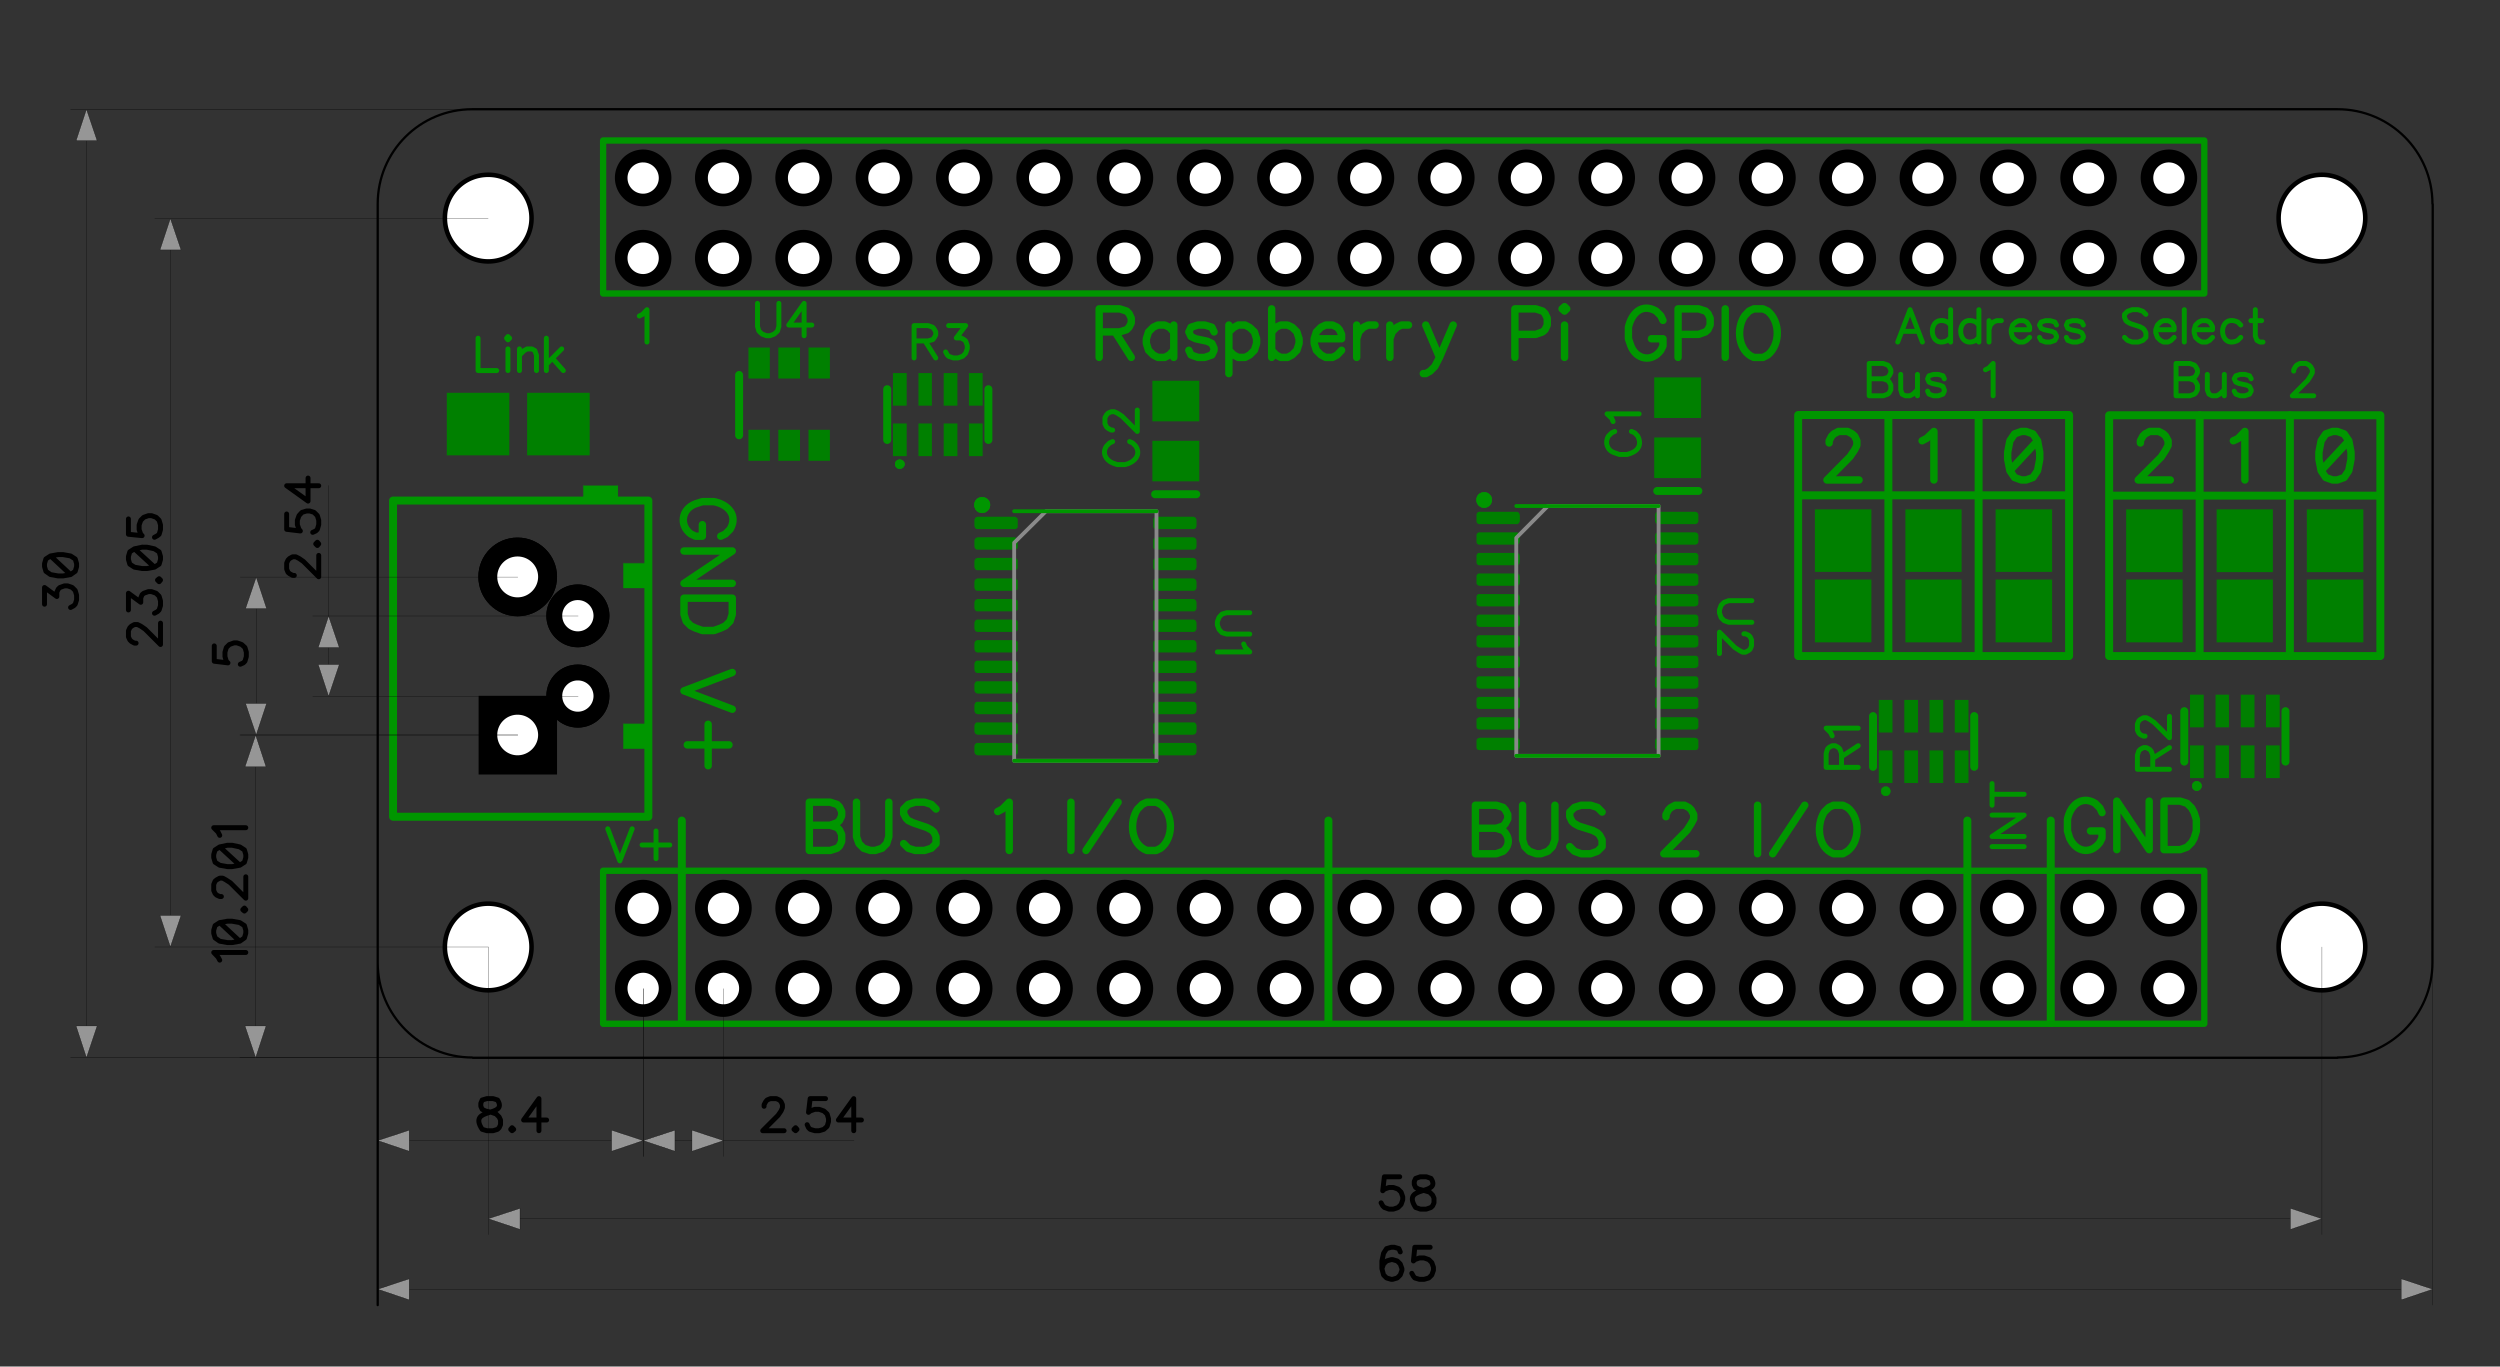 <svg xmlns="http://www.w3.org/2000/svg" width="547" height="299" xml:space="preserve"><rect width="100%" height="100%" fill="#333333" stroke="none"/><g fill="green"><path d="M361.94 95.72h10.26v8.88h-10.26zM361.94 82.58h10.26v8.88h-10.26zM252.14 96.44h10.26v8.88h-10.26zM252.14 83.3h10.26v8.88h-10.26zM115.34 85.94h13.68v13.68h-13.68zM97.76 85.94h13.68v13.68H97.76zM411.08 164.18h3v7.141h-3zM416.66 164.18h3v7.141h-3zM422.18 164.18h3v7.141h-3zM427.7 164.18h3v7.141h-3zM427.7 153.14h3v7.141h-3zM422.18 153.14h3v7.141h-3zM416.66 153.14h3v7.141h-3zM411.08 153.14h3v7.141h-3zM479.18 163.1h3v7.141h-3zM484.76 163.1h2.94v7.141h-2.94zM490.28 163.1h3v7.141h-3zM495.8 163.1h3v7.141h-3zM495.8 152h3v7.14h-3zM490.28 152h3v7.14h-3zM484.76 152h2.94v7.14h-2.94zM479.18 152h3v7.14h-3zM195.38 92.66h3v7.14h-3zM200.96 92.66h2.94v7.14h-2.94zM206.48 92.66h3v7.14h-3zM212 92.66h3v7.14h-3zM212 81.62h3v7.14h-3zM206.48 81.62h3v7.14h-3zM200.96 81.62h2.94v7.14h-2.94zM195.38 81.62h3v7.14h-3zM222.5 113.3l-.18-.12-.12-.06-.18-.06h-8.1l-.36.12-.24.24-.06.18-.06.18v1.32l.06.18.06.18.24.24.18.06h8.46l.12-.06.18-.12.12-.12.06-.18v-1.68l-.06-.18zM222.5 117.8l-.18-.12-.12-.06-.18-.06h-8.1l-.36.12-.24.24-.06.18-.06.18v1.32l.06.18.06.18.24.24.18.06h8.46l.12-.06.18-.12.12-.12.06-.18v-1.68l-.06-.18zM222.5 122.3l-.18-.12-.12-.06-.18-.06h-8.1l-.36.12-.24.24-.06.18-.06.18v1.32l.06.18.06.12.12.18.12.12.18.06h8.46l.12-.06.18-.12.12-.18.06-.12v-1.68l-.06-.18zM222.5 126.8l-.18-.12-.12-.06-.18-.06h-8.1l-.36.12-.24.24-.06.18-.06.18v1.32l.06.18.06.12.12.18.12.12.18.06h8.46l.12-.06.18-.12.12-.18.06-.12v-1.68l-.06-.18zM222.5 131.3l-.18-.12-.12-.06-.18-.06h-8.1l-.36.12-.24.24-.06.18-.06.18v1.32l.06.18.06.12.12.18.12.12.18.06h8.46l.12-.06.18-.12.12-.18.06-.12v-1.68l-.06-.18zM222.5 135.74l-.18-.06-.12-.12h-8.46l-.18.12-.12.06-.12.18-.06.18-.06.18v1.32l.06.12.06.18.12.18.12.06.18.12h8.46l.12-.12.18-.06.12-.18.06-.18v-1.62l-.06-.18zM222.5 140.24l-.18-.06-.12-.12h-8.46l-.18.12-.12.06-.12.18-.06.18-.06.18v1.26l.06.18.06.18.12.18.12.06.18.12h8.46l.12-.12.18-.06.12-.18.06-.18v-1.62l-.06-.18zM222.5 144.74l-.18-.12-.12-.059h-8.46l-.18.059-.12.12-.12.18-.06.12-.06.181v1.319l.06.181.06.179.12.18.12.061.18.119h8.46l.12-.119.18-.061.12-.18.06-.179v-1.681l-.06-.12zM222.5 149.24l-.18-.12-.12-.059h-8.46l-.18.059-.12.12-.12.18-.06.12-.06.181v1.319l.06.181.06.179.24.241.36.119h8.1l.18-.06.12-.059.18-.121.12-.12.06-.179v-1.681l-.06-.12zM222.5 153.74l-.18-.12-.12-.06h-8.46l-.18.06-.12.12-.12.18-.06.12-.06.18v1.32l.06.18.06.18.24.24.36.12h8.1l.18-.06.12-.06.18-.12.12-.12.06-.18v-1.68l-.06-.12zM222.5 158.24l-.18-.12-.12-.06h-8.46l-.18.06-.12.12-.12.18-.06.12-.06.18v1.32l.06.18.06.18.24.24.36.12h8.1l.18-.06.12-.06.18-.12.12-.12.06-.18v-1.68l-.06-.12zM222.5 162.74l-.18-.12-.12-.06h-8.46l-.18.06-.24.24-.06.18-.06.18v1.32l.06.18.06.18.24.24.36.12h8.1l.18-.06.12-.06.18-.12.12-.12.06-.18v-1.68l-.06-.18zM261.68 162.86l-.24-.24-.18-.06h-8.46l-.18.06-.24.24-.06.18v1.68l.06.18.24.24.36.12h8.1l.36-.12.24-.24.06-.18.06-.18v-1.32l-.06-.18zM261.68 158.42l-.12-.18-.12-.12-.18-.06h-8.46l-.18.06-.12.12-.12.18-.06.12v1.68l.06.18.24.24.36.12h8.1l.36-.12.24-.24.06-.18.06-.18v-1.32l-.06-.18zM261.68 153.92l-.12-.18-.12-.12-.18-.06h-8.46l-.18.06-.12.12-.12.18-.06.12v1.68l.06.18.24.24.36.12h8.1l.36-.12.24-.24.06-.18.06-.18v-1.32l-.06-.18zM261.68 149.42l-.12-.18-.12-.12-.18-.059h-8.46l-.18.059-.12.12-.12.18-.06.12v1.681l.06.179.24.241.36.119h8.1l.36-.119.24-.241.06-.179.06-.181v-1.319l-.06-.181zM261.68 144.92l-.12-.18-.12-.12-.18-.059h-8.46l-.18.059-.12.12-.12.18-.06.12v1.681l.06.179.12.18.12.061.18.119h8.46l.18-.119.12-.061.12-.18.06-.179.06-.181v-1.319l-.06-.181zM261.68 140.42l-.12-.18-.12-.06-.18-.12h-8.46l-.18.12-.12.06-.12.18-.06.18V142.22l.06.18.12.18.12.06.18.12h8.46l.18-.12.12-.06.12-.18.06-.18.06-.18v-1.26l-.06-.18zM261.68 135.92l-.12-.18-.12-.06-.18-.12h-8.46l-.18.12-.12.06-.12.18-.06.18v1.62l.06.18.12.18.12.06.18.12h8.46l.18-.12.12-.06.12-.18.06-.18.06-.12v-1.32l-.06-.18zM261.68 131.42l-.24-.24-.36-.12h-8.1l-.36.12-.24.24-.06.18v1.68l.06.12.12.18.12.12.18.06h8.46l.18-.06.12-.12.12-.18.06-.12.06-.18v-1.32l-.06-.18zM261.68 126.92l-.24-.24-.36-.12h-8.1l-.36.12-.24.24-.06.18v1.68l.06.12.12.18.12.12.18.06h8.46l.18-.06.12-.12.12-.18.06-.12.06-.18v-1.32l-.06-.18zM261.68 122.42l-.24-.24-.36-.12h-8.1l-.36.12-.24.24-.06.18v1.68l.06.12.12.18.12.12.18.06h8.46l.18-.06.12-.12.12-.18.06-.12.06-.18v-1.32l-.06-.18zM261.68 117.92l-.24-.24-.36-.12h-8.1l-.36.12-.24.24-.06.18v1.68l.06.18.24.24.18.06h8.46l.18-.06.24-.24.06-.18.06-.18v-1.32l-.06-.18zM261.68 113.42l-.24-.24-.36-.12h-8.1l-.36.12-.24.24-.06.18v1.68l.06.18.24.24.18.06h8.46l.18-.06.24-.24.06-.18.06-.18v-1.32l-.06-.18zM332.42 112.34l-.12-.18-.12-.06-.18-.12h-8.46l-.18.12-.12.06-.12.18-.06.18v1.62l.06.18.12.18.12.06.18.12H332l.18-.12.12-.06.12-.18.06-.18.06-.12v-1.32l-.06-.18zM332.42 116.84l-.12-.18-.12-.06-.18-.12h-8.46l-.18.12-.12.06-.12.18-.06.18V118.64l.06.18.12.18.12.06.18.12H332l.18-.12.12-.06.12-.18.12-.36v-1.26l-.06-.18zM332.42 121.34l-.12-.18-.12-.12-.18-.06h-8.46l-.18.06-.12.12-.12.18-.06.12v1.68l.06.18.12.18.12.06.18.12H332l.18-.12.12-.06.12-.18.12-.36v-1.32l-.06-.18zM332.42 125.84l-.12-.18-.12-.12-.18-.06h-8.46l-.18.06-.12.12-.12.18-.06.12v1.68l.06.18.24.24.36.12h8.1l.36-.12.24-.24.12-.36v-1.32l-.06-.18zM332.42 130.34l-.12-.18-.12-.12-.18-.06h-8.46l-.18.06-.12.12-.12.18-.06.12v1.68l.06.18.24.24.36.12h8.1l.36-.12.24-.24.12-.36v-1.32l-.06-.18zM332.42 134.84l-.12-.18-.12-.12-.18-.06h-8.46l-.18.06-.12.12-.12.18-.06.12v1.68l.06.18.24.24.36.12h8.1l.36-.12.24-.24.12-.36v-1.32l-.06-.18zM332.42 139.28l-.24-.24-.18-.06h-8.46l-.18.06-.24.24-.06.18v1.68l.06.18.24.24.36.12h8.1l.36-.12.24-.24.12-.36v-1.32l-.06-.18zM332.42 143.779l-.24-.239-.18-.06h-8.46l-.18.06-.24.239-.06.181v1.681l.06.179.24.241.36.119h8.1l.36-.119.24-.241.12-.36v-1.319l-.06-.181zM332.42 148.279l-.24-.239-.18-.06h-8.46l-.18.06-.24.239-.06.181v1.681l.06.179.24.241.36.119h8.1l.36-.119.24-.241.12-.36v-1.319l-.06-.181zM332.42 152.779l-.24-.239-.18-.06h-8.46l-.18.06-.24.239-.06.181v1.68l.06.18.24.24.18.06H332l.18-.06.24-.24.12-.36v-1.32l-.06-.18zM332.42 157.28l-.24-.24-.36-.12h-8.1l-.36.12-.24.24-.06.18v1.68l.06.18.24.24.18.06H332l.18-.06.24-.24.12-.36v-1.32l-.06-.18zM332.42 161.78l-.24-.24-.36-.12h-8.1l-.36.12-.24.24-.06.18v1.68l.06.18.24.24.18.06H332l.18-.06.24-.24.12-.36v-1.32l-.06-.18zM371.42 161.66l-.18-.12-.36-.12h-8.04l-.36.12-.18.12-.06.12-.12.18v1.68l.12.18.06.12.18.12.18.06h8.4l.18-.06.18-.12.06-.12.12-.18v-1.68l-.12-.18zM371.42 157.16l-.18-.12-.36-.12h-8.04l-.36.12-.18.12-.06.12-.12.18v1.68l.12.18.06.12.18.12.18.06h8.4l.18-.06.18-.12.06-.12.12-.18v-1.68l-.12-.18zM371.42 152.66l-.18-.12-.18-.06h-8.4l-.18.06-.18.12-.06.119-.12.181v1.68l.12.18.06.12.18.12.18.06h8.4l.18-.06.18-.12.06-.12.12-.18v-1.68l-.12-.181zM371.42 148.16l-.18-.12-.18-.06h-8.4l-.18.06-.18.12-.06.119-.12.181v1.681l.12.179.06.119.18.122.36.119h8.04l.36-.119.18-.122.06-.119.12-.179v-1.681l-.12-.181zM371.42 143.66l-.18-.12-.18-.06h-8.4l-.18.06-.18.12-.06.119-.12.181v1.681l.12.179.06.119.18.122.36.119h8.04l.36-.119.18-.122.06-.119.12-.179v-1.681l-.12-.181zM371.42 139.16l-.18-.12-.18-.06h-8.4l-.18.06-.18.12-.06.12-.12.18v1.68l.12.18.06.12.18.12.36.12h8.04l.36-.12.18-.12.06-.12.12-.18v-1.68l-.12-.18zM371.42 134.66l-.18-.12-.18-.06h-8.4l-.18.06-.18.12-.06.18-.12.12v1.68l.12.18.06.12.18.12.36.12h8.04l.36-.12.18-.12.06-.12.12-.18v-1.68l-.12-.12zM371.42 130.16l-.18-.12-.18-.06h-8.4l-.18.06-.18.12-.06.18-.12.12v1.68l.12.18.06.12.18.12.36.12h8.04l.36-.12.18-.12.06-.12.12-.18v-1.68l-.12-.12zM371.42 125.66l-.18-.12-.18-.06h-8.4l-.18.06-.18.12-.06.18-.12.12v1.68l.12.18.06.12.18.12.36.12h8.04l.36-.12.18-.12.06-.12.12-.18v-1.68l-.12-.12zM371.42 121.16l-.18-.12-.18-.06h-8.4l-.18.06-.18.12-.06.18-.12.12v1.68l.12.18.06.18.18.06.18.12h8.4l.18-.12.18-.06.06-.18.12-.18v-1.68l-.12-.12zM371.42 116.66l-.18-.06-.18-.12h-8.4l-.18.12-.18.06-.06.18-.12.18V118.64l.12.18.06.18.18.06.18.12h8.4l.18-.12.18-.06.06-.18.12-.18v-1.62l-.12-.18zM371.42 112.16l-.18-.06-.18-.12h-8.4l-.18.12-.18.06-.06.18-.12.18v1.62l.12.18.06.18.18.06.18.12h8.4l.18-.12.18-.06.06-.18.12-.18v-1.62l-.12-.18zM176.9 94.04h4.68v6.78h-4.68zM163.76 94.04h4.68v6.78h-4.68zM170.3 94.04h4.74v6.78h-4.74zM176.9 76.04h4.68v6.78h-4.68zM163.76 76.04h4.68v6.78h-4.68zM170.3 76.04h4.74v6.78h-4.74zM397.1 126.8h12.36v13.74H397.1zM397.1 111.44h12.36v13.68H397.1zM416.9 126.8h12.3v13.74h-12.3zM416.9 111.44h12.3v13.68h-12.3zM436.64 126.8H449v13.74h-12.36zM436.64 111.44H449v13.68h-12.36zM465.2 126.8h12.359v13.74H465.2zM465.2 111.44h12.359v13.74H465.2zM485 126.8h12.3v13.74H485zM485 111.44h12.3v13.74H485zM504.74 126.8h12.359v13.74H504.74zM504.74 111.44h12.359v13.74H504.74z"/></g><path fill="none" stroke="#8A8A8A" stroke-width=".84" stroke-linecap="round" stroke-linejoin="round" stroke-miterlimit="10" d="M253.04 111.86v54.6H221.9v-47.7l6.96-6.9h24.18M362.9 110.72v54.66h-31.14v-47.7l6.9-6.96h24.24"/><path fill-rule="evenodd" clip-rule="evenodd" d="M146.9 216.26c0-3.42-2.82-6.18-6.18-6.18-3.42 0-6.18 2.76-6.18 6.18s2.76 6.24 6.18 6.24c3.36 0 6.18-2.82 6.18-6.24zM164.48 216.26c0-3.42-2.82-6.18-6.24-6.18-3.42 0-6.18 2.76-6.18 6.18s2.76 6.24 6.18 6.24 6.24-2.82 6.24-6.24zM182.06 216.26c0-3.42-2.82-6.18-6.24-6.18-3.42 0-6.18 2.76-6.18 6.18s2.76 6.24 6.18 6.24 6.24-2.82 6.24-6.24zM199.64 216.26c0-3.42-2.82-6.18-6.24-6.18s-6.18 2.76-6.18 6.18 2.76 6.24 6.18 6.24 6.24-2.82 6.24-6.24zM217.16 216.26c0-3.42-2.82-6.18-6.18-6.18-3.42 0-6.18 2.76-6.18 6.18s2.76 6.24 6.18 6.24c3.36 0 6.18-2.82 6.18-6.24zM234.74 216.26c0-3.42-2.82-6.18-6.18-6.18-3.42 0-6.18 2.76-6.18 6.18s2.76 6.24 6.18 6.24c3.36 0 6.18-2.82 6.18-6.24zM252.32 216.26c0-3.42-2.82-6.18-6.18-6.18-3.42 0-6.18 2.76-6.18 6.18s2.76 6.24 6.18 6.24c3.36 0 6.18-2.82 6.18-6.24zM269.9 216.26c0-3.42-2.82-6.18-6.24-6.18s-6.18 2.76-6.18 6.18 2.76 6.24 6.18 6.24 6.24-2.82 6.24-6.24zM287.48 216.26c0-3.42-2.82-6.18-6.24-6.18s-6.181 2.76-6.181 6.18 2.761 6.24 6.181 6.24 6.24-2.82 6.24-6.24zM305.06 216.26c0-3.42-2.819-6.18-6.239-6.18s-6.181 2.76-6.181 6.18 2.761 6.24 6.181 6.24 6.239-2.82 6.239-6.24zM322.64 216.26c0-3.42-2.819-6.18-6.239-6.18s-6.181 2.76-6.181 6.18 2.761 6.24 6.181 6.24 6.239-2.82 6.239-6.24zM340.16 216.26c0-3.42-2.82-6.18-6.18-6.18-3.421 0-6.181 2.76-6.181 6.18s2.76 6.24 6.181 6.24c3.36 0 6.18-2.82 6.18-6.24zM357.74 216.26c0-3.42-2.82-6.18-6.181-6.18-3.42 0-6.18 2.76-6.18 6.18s2.76 6.24 6.18 6.24c3.361 0 6.181-2.82 6.181-6.24zM146.9 198.68c0-3.42-2.82-6.18-6.18-6.18-3.42 0-6.18 2.76-6.18 6.18s2.76 6.24 6.18 6.24c3.36 0 6.18-2.82 6.18-6.24zM164.48 198.68c0-3.42-2.82-6.18-6.24-6.18-3.42 0-6.18 2.76-6.18 6.18s2.76 6.24 6.18 6.24 6.24-2.82 6.24-6.24zM182.06 198.68c0-3.42-2.82-6.18-6.24-6.18-3.42 0-6.18 2.76-6.18 6.18s2.76 6.24 6.18 6.24 6.24-2.82 6.24-6.24zM199.64 198.68c0-3.42-2.82-6.18-6.24-6.18s-6.18 2.76-6.18 6.18 2.76 6.24 6.18 6.24 6.24-2.82 6.24-6.24zM217.16 198.68c0-3.42-2.82-6.18-6.18-6.18-3.42 0-6.18 2.76-6.18 6.18s2.76 6.24 6.18 6.24c3.36 0 6.18-2.82 6.18-6.24zM234.74 198.68c0-3.42-2.82-6.18-6.18-6.18-3.42 0-6.18 2.76-6.18 6.18s2.76 6.24 6.18 6.24c3.36 0 6.18-2.82 6.18-6.24zM252.32 198.68c0-3.42-2.82-6.18-6.18-6.18-3.42 0-6.18 2.76-6.18 6.18s2.76 6.24 6.18 6.24c3.36 0 6.18-2.82 6.18-6.24zM269.9 198.68c0-3.42-2.82-6.18-6.24-6.18s-6.18 2.76-6.18 6.18 2.76 6.24 6.18 6.24 6.24-2.82 6.24-6.24zM287.48 198.68c0-3.42-2.82-6.18-6.24-6.18s-6.181 2.76-6.181 6.18 2.761 6.24 6.181 6.24 6.24-2.82 6.24-6.24zM305.06 198.68c0-3.42-2.819-6.18-6.239-6.18s-6.181 2.76-6.181 6.18 2.761 6.24 6.181 6.24 6.239-2.82 6.239-6.24zM322.64 198.68c0-3.42-2.819-6.18-6.239-6.18s-6.181 2.76-6.181 6.18 2.761 6.24 6.181 6.24 6.239-2.82 6.239-6.24zM340.16 198.68c0-3.42-2.82-6.18-6.18-6.18-3.421 0-6.181 2.76-6.181 6.18s2.76 6.24 6.181 6.24c3.36 0 6.18-2.82 6.18-6.24zM357.74 198.68c0-3.42-2.82-6.18-6.181-6.18-3.42 0-6.18 2.76-6.18 6.18s2.76 6.24 6.18 6.24c3.361 0 6.181-2.82 6.181-6.24zM375.32 216.26c0-3.42-2.82-6.18-6.181-6.18-3.42 0-6.18 2.76-6.18 6.18s2.76 6.24 6.18 6.24c3.361 0 6.181-2.82 6.181-6.24zM375.32 198.68c0-3.42-2.82-6.18-6.181-6.18-3.42 0-6.18 2.76-6.18 6.18s2.76 6.24 6.18 6.24c3.361 0 6.181-2.82 6.181-6.24zM392.9 216.26c0-3.42-2.82-6.18-6.24-6.18s-6.18 2.76-6.18 6.18 2.76 6.24 6.18 6.24 6.24-2.82 6.24-6.24zM392.9 198.68c0-3.42-2.82-6.18-6.24-6.18s-6.18 2.76-6.18 6.18 2.76 6.24 6.18 6.24 6.24-2.82 6.24-6.24zM410.48 216.26c0-3.42-2.82-6.18-6.24-6.18s-6.181 2.76-6.181 6.18 2.761 6.24 6.181 6.24 6.24-2.82 6.24-6.24zM410.48 198.68c0-3.42-2.82-6.18-6.24-6.18s-6.181 2.76-6.181 6.18 2.761 6.24 6.181 6.24 6.24-2.82 6.24-6.24zM428.06 216.26c0-3.42-2.819-6.18-6.239-6.18s-6.181 2.76-6.181 6.18 2.761 6.24 6.181 6.24 6.239-2.82 6.239-6.24zM428.06 198.68c0-3.42-2.819-6.18-6.239-6.18s-6.181 2.76-6.181 6.18 2.761 6.24 6.181 6.24 6.239-2.82 6.239-6.24zM445.58 216.26c0-3.42-2.82-6.18-6.18-6.18-3.42 0-6.181 2.76-6.181 6.18s2.761 6.24 6.181 6.24c3.36 0 6.18-2.82 6.18-6.24zM445.58 198.68c0-3.42-2.82-6.18-6.18-6.18-3.42 0-6.181 2.76-6.181 6.18s2.761 6.24 6.181 6.24c3.36 0 6.18-2.82 6.18-6.24zM463.16 216.26c0-3.42-2.82-6.18-6.18-6.18-3.421 0-6.181 2.76-6.181 6.18s2.76 6.24 6.181 6.24c3.36 0 6.18-2.82 6.18-6.24zM463.16 198.68c0-3.42-2.82-6.18-6.18-6.18-3.421 0-6.181 2.76-6.181 6.18s2.76 6.24 6.181 6.24c3.36 0 6.18-2.82 6.18-6.24zM480.74 216.26c0-3.42-2.82-6.18-6.181-6.18-3.42 0-6.18 2.76-6.18 6.18s2.76 6.24 6.18 6.24c3.361 0 6.181-2.82 6.181-6.24zM480.74 198.68c0-3.42-2.82-6.18-6.181-6.18-3.42 0-6.18 2.76-6.18 6.18s2.76 6.24 6.18 6.24c3.361 0 6.181-2.82 6.181-6.24z"/><path d="M104.72 152.24h17.16v17.22h-17.16z"/><path fill-rule="evenodd" clip-rule="evenodd" d="M121.88 126.2c0-4.74-3.9-8.58-8.64-8.58s-8.58 3.84-8.58 8.58 3.84 8.64 8.58 8.64 8.64-3.9 8.64-8.64z"/><path fill-rule="evenodd" clip-rule="evenodd" d="M121.88 126.2c0-4.74-3.9-8.58-8.64-8.58s-8.58 3.84-8.58 8.58 3.84 8.64 8.58 8.64 8.64-3.9 8.64-8.64zM133.34 152.3c0-3.84-3.12-6.9-6.9-6.9-3.84 0-6.9 3.06-6.9 6.9 0 3.78 3.06 6.9 6.9 6.9 3.78 0 6.9-3.12 6.9-6.9z"/><path fill-rule="evenodd" clip-rule="evenodd" d="M133.34 152.3c0-3.84-3.12-6.9-6.9-6.9-3.84 0-6.9 3.06-6.9 6.9 0 3.78 3.06 6.9 6.9 6.9 3.78 0 6.9-3.12 6.9-6.9zM133.34 134.72c0-3.78-3.12-6.84-6.9-6.84-3.84 0-6.9 3.06-6.9 6.84s3.06 6.9 6.9 6.9c3.78 0 6.9-3.12 6.9-6.9z"/><path fill-rule="evenodd" clip-rule="evenodd" d="M133.34 134.72c0-3.78-3.12-6.84-6.9-6.84-3.84 0-6.9 3.06-6.9 6.84s3.06 6.9 6.9 6.9c3.78 0 6.9-3.12 6.9-6.9zM146.9 56.48c0-3.42-2.82-6.18-6.18-6.18-3.42 0-6.18 2.76-6.18 6.18s2.76 6.24 6.18 6.24c3.36 0 6.18-2.82 6.18-6.24zM164.48 56.48c0-3.42-2.82-6.18-6.24-6.18-3.42 0-6.18 2.76-6.18 6.18s2.76 6.24 6.18 6.24 6.24-2.82 6.24-6.24zM182.06 56.48c0-3.42-2.82-6.18-6.24-6.18-3.42 0-6.18 2.76-6.18 6.18s2.76 6.24 6.18 6.24 6.24-2.82 6.24-6.24zM199.64 56.48c0-3.42-2.82-6.18-6.24-6.18s-6.18 2.76-6.18 6.18 2.76 6.24 6.18 6.24 6.24-2.82 6.24-6.24zM217.16 56.48c0-3.42-2.82-6.18-6.18-6.18-3.42 0-6.18 2.76-6.18 6.18s2.76 6.24 6.18 6.24c3.36 0 6.18-2.82 6.18-6.24zM234.74 56.48c0-3.42-2.82-6.18-6.18-6.18-3.42 0-6.18 2.76-6.18 6.18s2.76 6.24 6.18 6.24c3.36 0 6.18-2.82 6.18-6.24zM252.32 56.48c0-3.42-2.82-6.18-6.18-6.18-3.42 0-6.18 2.76-6.18 6.18s2.76 6.24 6.18 6.24c3.36 0 6.18-2.82 6.18-6.24zM269.9 56.48c0-3.42-2.82-6.18-6.24-6.18s-6.18 2.76-6.18 6.18 2.76 6.24 6.18 6.24 6.24-2.82 6.24-6.24zM287.48 56.48c0-3.42-2.82-6.18-6.24-6.18s-6.181 2.76-6.181 6.18 2.761 6.24 6.181 6.24 6.24-2.82 6.24-6.24zM305.06 56.48c0-3.42-2.819-6.18-6.239-6.18s-6.181 2.76-6.181 6.18 2.761 6.24 6.181 6.24 6.239-2.82 6.239-6.24zM322.64 56.48c0-3.42-2.819-6.18-6.239-6.18s-6.181 2.76-6.181 6.18 2.761 6.24 6.181 6.24 6.239-2.82 6.239-6.24zM340.16 56.48c0-3.42-2.82-6.18-6.18-6.18-3.421 0-6.181 2.76-6.181 6.18s2.76 6.24 6.181 6.24c3.36 0 6.18-2.82 6.18-6.24zM357.74 56.48c0-3.42-2.82-6.18-6.181-6.18-3.42 0-6.18 2.76-6.18 6.18s2.76 6.24 6.18 6.24c3.361 0 6.181-2.82 6.181-6.24zM146.9 38.9c0-3.42-2.82-6.18-6.18-6.18-3.42 0-6.18 2.76-6.18 6.18s2.76 6.24 6.18 6.24c3.36 0 6.18-2.82 6.18-6.24zM164.48 38.9c0-3.42-2.82-6.18-6.24-6.18-3.42 0-6.18 2.76-6.18 6.18s2.76 6.24 6.18 6.24 6.24-2.82 6.24-6.24zM182.06 38.9c0-3.42-2.82-6.18-6.24-6.18-3.42 0-6.18 2.76-6.18 6.18s2.76 6.24 6.18 6.24 6.24-2.82 6.24-6.24zM199.64 38.9c0-3.42-2.82-6.18-6.24-6.18s-6.18 2.76-6.18 6.18 2.76 6.24 6.18 6.24 6.24-2.82 6.24-6.24zM217.16 38.9c0-3.42-2.82-6.18-6.18-6.18-3.42 0-6.18 2.76-6.18 6.18s2.76 6.24 6.18 6.24c3.36 0 6.18-2.82 6.18-6.24zM234.74 38.9c0-3.42-2.82-6.18-6.18-6.18-3.42 0-6.18 2.76-6.18 6.18s2.76 6.24 6.18 6.24c3.36 0 6.18-2.82 6.18-6.24zM252.32 38.9c0-3.42-2.82-6.18-6.18-6.18-3.42 0-6.18 2.76-6.18 6.18s2.76 6.24 6.18 6.24c3.36 0 6.18-2.82 6.18-6.24zM269.9 38.9c0-3.42-2.82-6.18-6.24-6.18s-6.18 2.76-6.18 6.18 2.76 6.24 6.18 6.24 6.24-2.82 6.24-6.24zM287.48 38.9c0-3.42-2.82-6.18-6.24-6.18s-6.181 2.76-6.181 6.18 2.761 6.24 6.181 6.24 6.24-2.82 6.24-6.24zM305.06 38.9c0-3.42-2.819-6.18-6.239-6.18s-6.181 2.76-6.181 6.18 2.761 6.24 6.181 6.24 6.239-2.82 6.239-6.24zM322.64 38.9c0-3.42-2.819-6.18-6.239-6.18s-6.181 2.76-6.181 6.18 2.761 6.24 6.181 6.24 6.239-2.82 6.239-6.24zM340.16 38.9c0-3.42-2.82-6.18-6.18-6.18a6.171 6.171 0 0 0-6.181 6.18c0 3.42 2.76 6.24 6.181 6.24 3.36 0 6.18-2.82 6.18-6.24zM357.74 38.9c0-3.42-2.82-6.18-6.181-6.18-3.42 0-6.18 2.76-6.18 6.18s2.76 6.24 6.18 6.24c3.361 0 6.181-2.82 6.181-6.24zM375.32 56.48c0-3.42-2.82-6.18-6.181-6.18-3.42 0-6.18 2.76-6.18 6.18s2.76 6.24 6.18 6.24c3.361 0 6.181-2.82 6.181-6.24zM375.32 38.9c0-3.42-2.82-6.18-6.181-6.18-3.42 0-6.18 2.76-6.18 6.18s2.76 6.24 6.18 6.24c3.361 0 6.181-2.82 6.181-6.24zM392.9 56.48c0-3.42-2.82-6.18-6.24-6.18s-6.18 2.76-6.18 6.18 2.76 6.24 6.18 6.24 6.24-2.82 6.24-6.24zM392.9 38.9c0-3.42-2.82-6.18-6.24-6.18s-6.18 2.76-6.18 6.18 2.76 6.24 6.18 6.24 6.24-2.82 6.24-6.24zM410.48 56.48c0-3.42-2.82-6.18-6.24-6.18s-6.181 2.76-6.181 6.18 2.761 6.24 6.181 6.24 6.24-2.82 6.24-6.24zM410.48 38.9c0-3.42-2.82-6.18-6.24-6.18s-6.181 2.76-6.181 6.18 2.761 6.24 6.181 6.24 6.24-2.82 6.24-6.24zM428.06 56.48c0-3.42-2.819-6.18-6.239-6.18s-6.181 2.76-6.181 6.18 2.761 6.24 6.181 6.24 6.239-2.82 6.239-6.24zM428.06 38.9c0-3.42-2.819-6.18-6.239-6.18s-6.181 2.76-6.181 6.18 2.761 6.24 6.181 6.24 6.239-2.82 6.239-6.24zM445.58 56.48c0-3.42-2.82-6.18-6.18-6.18-3.42 0-6.181 2.76-6.181 6.18s2.761 6.24 6.181 6.24c3.36 0 6.18-2.82 6.18-6.24zM445.58 38.9c0-3.42-2.82-6.18-6.18-6.18a6.172 6.172 0 0 0-6.181 6.18c0 3.42 2.761 6.24 6.181 6.24 3.36 0 6.18-2.82 6.18-6.24zM463.16 56.48c0-3.42-2.82-6.18-6.18-6.18-3.421 0-6.181 2.76-6.181 6.18s2.76 6.24 6.181 6.24c3.36 0 6.18-2.82 6.18-6.24zM463.16 38.9c0-3.42-2.82-6.18-6.18-6.18a6.171 6.171 0 0 0-6.181 6.18c0 3.42 2.76 6.24 6.181 6.24 3.36 0 6.18-2.82 6.18-6.24zM480.74 56.48c0-3.42-2.82-6.18-6.181-6.18-3.42 0-6.18 2.76-6.18 6.18s2.76 6.24 6.18 6.24c3.361 0 6.181-2.82 6.181-6.24zM480.74 38.9c0-3.42-2.82-6.18-6.181-6.18-3.42 0-6.18 2.76-6.18 6.18s2.76 6.24 6.18 6.24c3.361 0 6.181-2.82 6.181-6.24z"/><path fill-rule="evenodd" clip-rule="evenodd" fill="#FFF" d="M116.3 207.2c0-5.28-4.26-9.48-9.48-9.48-5.28 0-9.48 4.2-9.48 9.48a9.46 9.46 0 0 0 9.48 9.479c5.22.001 9.48-4.259 9.48-9.479zM517.52 207.2c0-5.28-4.26-9.48-9.479-9.48-5.28 0-9.48 4.2-9.48 9.48a9.46 9.46 0 0 0 9.48 9.479c5.219.001 9.479-4.259 9.479-9.479zM116.3 47.72a9.46 9.46 0 0 0-9.48-9.479c-5.28 0-9.48 4.2-9.48 9.479 0 5.22 4.2 9.48 9.48 9.48 5.22 0 9.48-4.26 9.48-9.48zM517.52 47.72a9.46 9.46 0 0 0-9.479-9.479c-5.28 0-9.48 4.2-9.48 9.479 0 5.22 4.2 9.48 9.48 9.48 5.219 0 9.479-4.26 9.479-9.48z"/><path fill-rule="evenodd" clip-rule="evenodd" fill="#FFF" stroke="#000" stroke-miterlimit="10" d="M116.3 207.2c0-5.28-4.26-9.48-9.48-9.48-5.28 0-9.48 4.2-9.48 9.48a9.46 9.46 0 0 0 9.48 9.479c5.22.001 9.48-4.259 9.48-9.479zM517.52 207.2c0-5.28-4.26-9.48-9.479-9.48-5.28 0-9.48 4.2-9.48 9.48a9.46 9.46 0 0 0 9.48 9.479c5.219.001 9.479-4.259 9.479-9.479zM116.3 47.72a9.46 9.46 0 0 0-9.48-9.479c-5.28 0-9.48 4.2-9.48 9.479 0 5.22 4.2 9.48 9.48 9.48 5.22 0 9.48-4.26 9.48-9.48zM517.52 47.72a9.46 9.46 0 0 0-9.479-9.479c-5.28 0-9.48 4.2-9.48 9.479 0 5.22 4.2 9.48 9.48 9.48 5.219 0 9.479-4.26 9.479-9.48z"/><path fill-rule="evenodd" clip-rule="evenodd" fill="#FFF" d="M144.14 216.26c0-1.92-1.56-3.42-3.42-3.42-1.92 0-3.42 1.5-3.42 3.42s1.5 3.48 3.42 3.48c1.86 0 3.42-1.56 3.42-3.48zM161.72 216.26c0-1.92-1.56-3.42-3.42-3.42-1.92 0-3.42 1.5-3.42 3.42s1.5 3.48 3.42 3.48c1.86 0 3.42-1.56 3.42-3.48zM179.3 216.26c0-1.92-1.56-3.42-3.48-3.42s-3.42 1.5-3.42 3.42 1.5 3.48 3.42 3.48 3.48-1.56 3.48-3.48zM196.88 216.26c0-1.92-1.56-3.42-3.48-3.42s-3.42 1.5-3.42 3.42 1.5 3.48 3.42 3.48 3.48-1.56 3.48-3.48zM214.4 216.26c0-1.92-1.56-3.42-3.42-3.42-1.92 0-3.42 1.5-3.42 3.42s1.5 3.48 3.42 3.48c1.86 0 3.42-1.56 3.42-3.48zM231.98 216.26c0-1.92-1.56-3.42-3.42-3.42-1.92 0-3.42 1.5-3.42 3.42s1.5 3.48 3.42 3.48c1.86 0 3.42-1.56 3.42-3.48zM249.56 216.26c0-1.92-1.56-3.42-3.42-3.42-1.92 0-3.42 1.5-3.42 3.42s1.5 3.48 3.42 3.48c1.86 0 3.42-1.56 3.42-3.48zM267.14 216.26c0-1.92-1.56-3.42-3.42-3.42-1.92 0-3.42 1.5-3.42 3.42s1.5 3.48 3.42 3.48c1.86 0 3.42-1.56 3.42-3.48zM284.72 216.26c0-1.92-1.56-3.42-3.479-3.42s-3.42 1.5-3.42 3.42 1.5 3.48 3.42 3.48 3.479-1.56 3.479-3.48zM302.3 216.26c0-1.92-1.56-3.42-3.479-3.42s-3.42 1.5-3.42 3.42 1.5 3.48 3.42 3.48 3.479-1.56 3.479-3.48zM319.82 216.26c0-1.92-1.561-3.42-3.42-3.42-1.92 0-3.42 1.5-3.42 3.42s1.5 3.48 3.42 3.48c1.86 0 3.42-1.56 3.42-3.48zM337.4 216.26c0-1.92-1.561-3.42-3.42-3.42-1.921 0-3.421 1.5-3.421 3.42s1.5 3.48 3.421 3.48c1.86 0 3.42-1.56 3.42-3.48zM354.98 216.26a3.42 3.42 0 0 0-3.421-3.42c-1.92 0-3.42 1.5-3.42 3.42s1.5 3.48 3.42 3.48c1.861 0 3.421-1.56 3.421-3.48zM144.14 198.74c0-1.92-1.56-3.42-3.42-3.42a3.38 3.38 0 0 0-3.42 3.42c0 1.859 1.5 3.42 3.42 3.42 1.86 0 3.42-1.56 3.42-3.42zM161.72 198.74c0-1.92-1.56-3.42-3.42-3.42a3.38 3.38 0 0 0-3.42 3.42c0 1.859 1.5 3.42 3.42 3.42 1.86 0 3.42-1.56 3.42-3.42zM179.3 198.74c0-1.92-1.56-3.42-3.48-3.42a3.38 3.38 0 0 0-3.42 3.42c0 1.859 1.5 3.42 3.42 3.42s3.48-1.56 3.48-3.42zM196.88 198.74c0-1.92-1.56-3.42-3.48-3.42s-3.42 1.5-3.42 3.42c0 1.859 1.5 3.42 3.42 3.42s3.48-1.56 3.48-3.42zM214.4 198.74c0-1.92-1.56-3.42-3.42-3.42a3.38 3.38 0 0 0-3.42 3.42c0 1.859 1.5 3.42 3.42 3.42 1.86 0 3.42-1.56 3.42-3.42zM231.98 198.74c0-1.92-1.56-3.42-3.42-3.42a3.38 3.38 0 0 0-3.42 3.42c0 1.859 1.5 3.42 3.42 3.42 1.86 0 3.42-1.56 3.42-3.42zM249.56 198.74c0-1.92-1.56-3.42-3.42-3.42a3.38 3.38 0 0 0-3.42 3.42c0 1.859 1.5 3.42 3.42 3.42 1.86 0 3.42-1.56 3.42-3.42zM267.14 198.74c0-1.92-1.56-3.42-3.42-3.42a3.38 3.38 0 0 0-3.42 3.42c0 1.859 1.5 3.42 3.42 3.42 1.86 0 3.42-1.56 3.42-3.42zM284.72 198.74c0-1.92-1.56-3.42-3.479-3.42s-3.42 1.5-3.42 3.42c0 1.859 1.5 3.42 3.42 3.42s3.479-1.56 3.479-3.42zM302.3 198.74c0-1.92-1.56-3.42-3.479-3.42s-3.42 1.5-3.42 3.42c0 1.859 1.5 3.42 3.42 3.42s3.479-1.56 3.479-3.42zM319.82 198.74c0-1.92-1.561-3.42-3.42-3.42a3.38 3.38 0 0 0-3.42 3.42c0 1.859 1.5 3.42 3.42 3.42 1.86 0 3.42-1.56 3.42-3.42zM337.4 198.74c0-1.92-1.561-3.42-3.42-3.42a3.381 3.381 0 0 0-3.421 3.42 3.42 3.42 0 0 0 3.421 3.42c1.86 0 3.42-1.56 3.42-3.42zM354.98 198.74a3.42 3.42 0 0 0-3.421-3.42 3.38 3.38 0 0 0-3.42 3.42c0 1.859 1.5 3.42 3.42 3.42 1.861 0 3.421-1.56 3.421-3.42zM372.56 216.26c0-1.92-1.56-3.42-3.42-3.42-1.92 0-3.42 1.5-3.42 3.42s1.5 3.48 3.42 3.48c1.86 0 3.42-1.56 3.42-3.48zM372.56 198.74c0-1.92-1.56-3.42-3.42-3.42a3.38 3.38 0 0 0-3.42 3.42c0 1.859 1.5 3.42 3.42 3.42 1.86 0 3.42-1.56 3.42-3.42zM390.14 216.26c0-1.92-1.56-3.42-3.479-3.42s-3.42 1.5-3.42 3.42 1.5 3.48 3.42 3.48 3.479-1.56 3.479-3.48zM390.14 198.74c0-1.92-1.56-3.42-3.479-3.42s-3.42 1.5-3.42 3.42c0 1.859 1.5 3.42 3.42 3.42s3.479-1.56 3.479-3.42zM407.72 216.26c0-1.92-1.56-3.42-3.479-3.42s-3.42 1.5-3.42 3.42 1.5 3.48 3.42 3.48 3.479-1.56 3.479-3.48zM407.72 198.74c0-1.92-1.56-3.42-3.479-3.42s-3.42 1.5-3.42 3.42c0 1.859 1.5 3.42 3.42 3.42s3.479-1.56 3.479-3.42zM425.24 216.26c0-1.92-1.561-3.42-3.42-3.42-1.92 0-3.42 1.5-3.42 3.42s1.5 3.48 3.42 3.48c1.86 0 3.42-1.56 3.42-3.48zM425.24 198.74c0-1.92-1.561-3.42-3.42-3.42a3.38 3.38 0 0 0-3.42 3.42c0 1.859 1.5 3.42 3.42 3.42 1.86 0 3.42-1.56 3.42-3.42zM442.82 216.26c0-1.92-1.561-3.42-3.42-3.42-1.92 0-3.42 1.5-3.42 3.42s1.5 3.48 3.42 3.48c1.86 0 3.42-1.56 3.42-3.48zM442.82 198.74c0-1.92-1.561-3.42-3.42-3.42a3.38 3.38 0 0 0-3.42 3.42c0 1.859 1.5 3.42 3.42 3.42 1.86 0 3.42-1.56 3.42-3.42zM460.4 216.26c0-1.92-1.561-3.42-3.42-3.42-1.921 0-3.421 1.5-3.421 3.42s1.5 3.48 3.421 3.48c1.86 0 3.42-1.56 3.42-3.48zM460.4 198.74c0-1.92-1.561-3.42-3.42-3.42a3.381 3.381 0 0 0-3.421 3.42 3.42 3.42 0 0 0 3.421 3.42c1.86 0 3.42-1.56 3.42-3.42zM477.98 216.26a3.42 3.42 0 0 0-3.421-3.42c-1.92 0-3.42 1.5-3.42 3.42s1.5 3.48 3.42 3.48c1.861 0 3.421-1.56 3.421-3.48zM477.98 198.74a3.42 3.42 0 0 0-3.421-3.42 3.38 3.38 0 0 0-3.42 3.42c0 1.859 1.5 3.42 3.42 3.42 1.861 0 3.421-1.56 3.421-3.42zM117.74 160.82c0-2.46-2.04-4.44-4.5-4.44a4.43 4.43 0 0 0-4.44 4.44c0 2.399 1.98 4.439 4.44 4.439 2.46.001 4.5-2.039 4.5-4.439zM117.74 126.2c0-2.46-2.04-4.44-4.5-4.44s-4.44 1.98-4.44 4.44 1.98 4.5 4.44 4.5c2.46 0 4.5-2.04 4.5-4.5zM129.86 152.3c0-1.92-1.56-3.42-3.42-3.42a3.38 3.38 0 0 0-3.42 3.42c0 1.86 1.5 3.42 3.42 3.42 1.86 0 3.42-1.56 3.42-3.42zM129.86 134.72c0-1.92-1.56-3.42-3.42-3.42a3.38 3.38 0 0 0-3.42 3.42c0 1.86 1.5 3.42 3.42 3.42 1.86 0 3.42-1.56 3.42-3.42zM144.14 56.48c0-1.92-1.56-3.42-3.42-3.42-1.92 0-3.42 1.5-3.42 3.42s1.5 3.48 3.42 3.48c1.86 0 3.42-1.56 3.42-3.48zM161.72 56.48c0-1.92-1.56-3.42-3.42-3.42-1.92 0-3.42 1.5-3.42 3.42s1.5 3.48 3.42 3.48c1.86 0 3.42-1.56 3.42-3.48zM179.3 56.48c0-1.92-1.56-3.42-3.48-3.42s-3.42 1.5-3.42 3.42 1.5 3.48 3.42 3.48 3.48-1.56 3.48-3.48zM196.88 56.48c0-1.92-1.56-3.42-3.48-3.42s-3.42 1.5-3.42 3.42 1.5 3.48 3.42 3.48 3.48-1.56 3.48-3.48zM214.4 56.48c0-1.92-1.56-3.42-3.42-3.42-1.92 0-3.42 1.5-3.42 3.42s1.5 3.48 3.42 3.48c1.86 0 3.42-1.56 3.42-3.48zM231.98 56.48c0-1.92-1.56-3.42-3.42-3.42-1.92 0-3.42 1.5-3.42 3.42s1.5 3.48 3.42 3.48c1.86 0 3.42-1.56 3.42-3.48zM249.56 56.48c0-1.92-1.56-3.42-3.42-3.42-1.92 0-3.42 1.5-3.42 3.42s1.5 3.48 3.42 3.48c1.86 0 3.42-1.56 3.42-3.48zM267.14 56.48c0-1.92-1.56-3.42-3.42-3.42-1.92 0-3.42 1.5-3.42 3.42s1.5 3.48 3.42 3.48c1.86 0 3.42-1.56 3.42-3.48zM284.72 56.48c0-1.92-1.56-3.42-3.479-3.42s-3.42 1.5-3.42 3.42 1.5 3.48 3.42 3.48 3.479-1.56 3.479-3.48zM302.3 56.48c0-1.92-1.56-3.42-3.479-3.42s-3.42 1.5-3.42 3.42 1.5 3.48 3.42 3.48 3.479-1.56 3.479-3.48zM319.82 56.48c0-1.92-1.561-3.42-3.42-3.42-1.92 0-3.42 1.5-3.42 3.42s1.5 3.48 3.42 3.48c1.86 0 3.42-1.56 3.42-3.48zM337.4 56.48c0-1.92-1.561-3.42-3.42-3.42-1.921 0-3.421 1.5-3.421 3.42s1.5 3.48 3.421 3.48c1.86 0 3.42-1.56 3.42-3.48zM354.98 56.48a3.42 3.42 0 0 0-3.421-3.42c-1.92 0-3.42 1.5-3.42 3.42s1.5 3.48 3.42 3.48c1.861 0 3.421-1.56 3.421-3.48zM144.14 38.96c0-1.92-1.56-3.42-3.42-3.42a3.38 3.38 0 0 0-3.42 3.42c0 1.86 1.5 3.42 3.42 3.42 1.86 0 3.42-1.56 3.42-3.42zM161.72 38.96c0-1.92-1.56-3.42-3.42-3.42a3.38 3.38 0 0 0-3.42 3.42c0 1.86 1.5 3.42 3.42 3.42 1.86 0 3.42-1.56 3.42-3.42zM179.3 38.96c0-1.92-1.56-3.42-3.48-3.42a3.38 3.38 0 0 0-3.42 3.42c0 1.86 1.5 3.42 3.42 3.42s3.48-1.56 3.48-3.42zM196.88 38.96c0-1.92-1.56-3.42-3.48-3.42s-3.42 1.5-3.42 3.42c0 1.86 1.5 3.42 3.42 3.42s3.48-1.56 3.48-3.42zM214.4 38.96c0-1.92-1.56-3.42-3.42-3.42a3.38 3.38 0 0 0-3.42 3.42c0 1.86 1.5 3.42 3.42 3.42 1.86 0 3.42-1.56 3.42-3.42zM231.98 38.96c0-1.92-1.56-3.42-3.42-3.42a3.38 3.38 0 0 0-3.42 3.42c0 1.86 1.5 3.42 3.42 3.42 1.86 0 3.42-1.56 3.42-3.42zM249.56 38.96c0-1.92-1.56-3.42-3.42-3.42a3.38 3.38 0 0 0-3.42 3.42c0 1.86 1.5 3.42 3.42 3.42 1.86 0 3.42-1.56 3.42-3.42zM267.14 38.96c0-1.92-1.56-3.42-3.42-3.42a3.38 3.38 0 0 0-3.42 3.42c0 1.86 1.5 3.42 3.42 3.42 1.86 0 3.42-1.56 3.42-3.42zM284.72 38.96c0-1.92-1.56-3.42-3.479-3.42s-3.42 1.5-3.42 3.42c0 1.86 1.5 3.42 3.42 3.42s3.479-1.56 3.479-3.42zM302.3 38.96c0-1.92-1.56-3.42-3.479-3.42s-3.42 1.5-3.42 3.42c0 1.86 1.5 3.42 3.42 3.42s3.479-1.56 3.479-3.42zM319.82 38.96c0-1.92-1.561-3.42-3.42-3.42a3.38 3.38 0 0 0-3.42 3.42c0 1.86 1.5 3.42 3.42 3.42 1.86 0 3.42-1.56 3.42-3.42zM337.4 38.96c0-1.92-1.561-3.42-3.42-3.42a3.381 3.381 0 0 0-3.421 3.42c0 1.86 1.5 3.42 3.421 3.42 1.86 0 3.42-1.56 3.42-3.42zM354.98 38.96a3.42 3.42 0 0 0-3.421-3.42 3.38 3.38 0 0 0-3.42 3.42c0 1.86 1.5 3.42 3.42 3.42 1.861 0 3.421-1.56 3.421-3.42zM372.56 56.48c0-1.92-1.56-3.42-3.42-3.42-1.92 0-3.42 1.5-3.42 3.42s1.5 3.48 3.42 3.48c1.86 0 3.42-1.56 3.42-3.48zM372.56 38.96c0-1.92-1.56-3.42-3.42-3.42a3.38 3.38 0 0 0-3.42 3.42c0 1.86 1.5 3.42 3.42 3.42 1.86 0 3.42-1.56 3.42-3.42zM390.14 56.48c0-1.92-1.56-3.42-3.479-3.42s-3.42 1.5-3.42 3.42 1.5 3.48 3.42 3.48 3.479-1.56 3.479-3.48zM390.14 38.96c0-1.92-1.56-3.42-3.479-3.42s-3.42 1.5-3.42 3.42c0 1.86 1.5 3.42 3.42 3.42s3.479-1.56 3.479-3.42zM407.72 56.48c0-1.92-1.56-3.42-3.479-3.42s-3.42 1.5-3.42 3.42 1.5 3.48 3.42 3.48 3.479-1.56 3.479-3.48zM407.72 38.96c0-1.92-1.56-3.42-3.479-3.42s-3.42 1.5-3.42 3.42c0 1.86 1.5 3.42 3.42 3.42s3.479-1.56 3.479-3.42zM425.24 56.48c0-1.92-1.561-3.42-3.42-3.42-1.92 0-3.42 1.5-3.42 3.42s1.5 3.48 3.42 3.48c1.86 0 3.42-1.56 3.42-3.48zM425.24 38.96c0-1.92-1.561-3.42-3.42-3.42a3.38 3.38 0 0 0-3.42 3.42c0 1.86 1.5 3.42 3.42 3.42 1.86 0 3.42-1.56 3.42-3.42zM442.82 56.48c0-1.92-1.561-3.42-3.42-3.42-1.92 0-3.42 1.5-3.42 3.42s1.5 3.48 3.42 3.48c1.86 0 3.42-1.56 3.42-3.48zM442.82 38.96c0-1.92-1.561-3.42-3.42-3.42a3.38 3.38 0 0 0-3.42 3.42c0 1.86 1.5 3.42 3.42 3.42 1.86 0 3.42-1.56 3.42-3.42zM460.4 56.48c0-1.92-1.561-3.42-3.42-3.42-1.921 0-3.421 1.5-3.421 3.42s1.5 3.48 3.421 3.48c1.86 0 3.42-1.56 3.42-3.48zM460.4 38.96c0-1.92-1.561-3.42-3.42-3.42a3.381 3.381 0 0 0-3.421 3.42c0 1.86 1.5 3.42 3.421 3.42 1.86 0 3.42-1.56 3.42-3.42zM477.98 56.48a3.42 3.42 0 0 0-3.421-3.42c-1.92 0-3.42 1.5-3.42 3.42s1.5 3.48 3.42 3.48c1.861 0 3.421-1.56 3.421-3.48zM477.98 38.96a3.42 3.42 0 0 0-3.421-3.42 3.38 3.38 0 0 0-3.42 3.42c0 1.86 1.5 3.42 3.42 3.42 1.861 0 3.421-1.56 3.421-3.42z"/><path fill="none" stroke="#009600" stroke-width="1.62" stroke-linecap="round" stroke-linejoin="round" stroke-miterlimit="10" d="M240.5 72.62h4.5l1.5-.48.54-.54.48-.96v-1.02l-.48-1.02-.54-.54-1.5-.48h-4.5V78.2M243.98 72.62l3.54 5.58M256.82 71.12v7.08M256.82 72.62l-.96-1.02-1.02-.48h-1.5l-1.02.48-1.02 1.02-.48 1.5v1.02l.48 1.5 1.02 1.02 1.02.54h1.5l1.02-.54.96-1.02M265.64 72.62l-.48-1.02-1.56-.48h-1.5l-1.5.48-.48 1.02.48 1.02 1.02.48 2.52.54 1.02.48.48 1.02v.48l-.48 1.02-1.56.54h-1.5l-1.5-.54-.48-1.02M268.88 71.12v10.62M268.88 72.62l1.02-.96 1.02-.54h1.5l1.02.54 1.02.96.48 1.5v1.02l-.48 1.5-1.02 1.02-1.02.54h-1.5l-1.02-.54-1.02-1.02M278.24 67.58V78.2M278.24 72.62l.96-1.02 1.02-.48h1.5l1.02.48 1.02 1.02.48 1.5v1.02l-.48 1.5-1.02 1.02-1.02.54h-1.5l-1.02-.54-.96-1.02M287.54 74.12h6v-.96l-.48-1.02-.48-.54-1.02-.48h-1.5l-1.02.48-1.02 1.02-.48 1.5v1.02l.48 1.5 1.02 1.02 1.02.54h1.5l1.02-.54.96-1.02M296.84 71.12v7.08M296.84 74.12l.48-1.5 1.02-1.02 1.02-.48h1.5M304.1 71.12v7.08M304.1 74.12l.54-1.5 1.02-1.02.96-.48h1.56M311.96 71.12l3 7.08-1.021 1.98-1.019 1.02-.96.54h-.54M317.96 71.12l-3 7.08M331.46 73.16h4.56l1.5-.54.54-.48.48-1.02v-1.5l-.48-1.02-.54-.54-1.5-.48h-4.56V78.2M341.78 67.58l.54.48.48-.48-.48-.48-.54.48M342.32 71.12v7.08M363.86 70.1l-.48-1.02-1.02-1.02c-3.16-1.812-5.396.548-6.061 3.54v2.52l.54 1.56c1.159 2.976 4.564 3.69 6.54.96l.48-.96v-1.56h-2.521M367.16 73.16h4.5l1.5-.54.54-.48.48-1.02v-1.5l-.48-1.02-.54-.54-1.5-.48h-4.5V78.2M377.48 67.58V78.2M383.72 67.58l-1.02.48-.96 1.02c-1.924 2.736-1.422 7.794 1.979 9.12h2.04l1.021-.54c2.805-2.275 2.767-7.315 0-9.6l-1.021-.48h-2.039"/><path fill="none" stroke="#009600" stroke-width="1.08" stroke-linecap="round" stroke-linejoin="round" stroke-miterlimit="10" d="m139.88 69.14.72-.36.96-1.02v7.08M408.98 79.52v7.08h3.06l1.02-.36.3-.3.36-.66v-1.02l-.36-.66-.3-.36-1.02-.36 1.02-.3.3-.36.36-.66v-.66l-.36-.66-.3-.36-1.02-.36h-3.06M408.98 82.88h3.06M415.88 81.92v3.36l.3.96.72.36h.96l.72-.36.96-.96M419.54 81.92v4.68M425.42 82.88l-.3-.66-1.02-.3h-1.02l-1.02.3-.3.66.3.72.66.3 1.68.36.72.3.3.72v.3l-.3.66-1.02.36h-1.02l-1.02-.36-.3-.66M434.42 80.9l.72-.36.96-1.02v7.08M476.12 79.52v7.08h3l1.02-.36.3-.3.36-.66v-1.02l-.36-.66-.3-.36-1.02-.36 1.02-.3.3-.36.36-.66v-.66l-.36-.66-.3-.36-1.02-.36h-3M476.12 82.88h3M482.96 81.92v3.36l.36.96.66.36H485l.66-.36 1.02-.96M486.68 81.92v4.68M492.56 82.88l-.36-.66-1.02-.3h-1.02l-.96.3-.36.66.36.72.66.3 1.68.36.66.3.36.72v.3l-.36.66-1.02.36h-1.02l-.96-.36-.36-.66M501.86 81.2v-.3l.36-.66.3-.36.72-.36h1.32l.66.36.36.36.359.66v.66l-.359.66-.66 1.02-3.36 3.36h4.68M420.62 74.84l-2.7-7.08-2.7 7.08M416.24 72.5h3.36M426.8 67.76v7.08M426.8 71.12l-.66-.66c-4.567-2.064-4.365 6.193 0 4.02l.66-.66M432.98 67.76v7.08M432.98 71.12l-.66-.66c-4.534-2.063-4.335 6.193 0 4.02l.66-.66M435.2 70.16v4.68M435.2 72.14l.3-1.02.66-.66.72-.3h1.02M440.06 72.14h4.02v-.66l-.36-.66-.3-.36-.66-.3h-1.02l-.66.3-.72.66-.3 1.02v.66l.3 1.02.72.66.66.36h1.02l.66-.36.66-.66M449.96 71.12l-.36-.66-1.02-.3h-1.02l-.96.3-.36.66.36.72.66.3 1.679.36.661.3.36.72v.3l-.36.66-1.02.36h-1.02l-.96-.36-.36-.66M455.84 71.12l-.361-.66-1.019-.3h-1.021l-1.019.3-.3.66.3.72.72.3 1.68.36.659.3.361.72v.3l-.361.66-1.019.36h-1.021l-1.019-.36-.3-.66M469.52 68.78l-.66-.66-1.02-.36h-1.32l-1.02.36-.66.66v.66l.3.72.36.3.66.36 2.04.66.66.36.3.3.36.66v1.02l-.66.66-1.02.36h-1.32l-1.02-.36-.66-.66M471.68 72.14h4.02v-.66l-.3-.66-.36-.36-.66-.3h-1.02l-.66.3-.66.66-.36 1.02v.66l.36 1.02.66.66.66.36h1.02l.66-.36.66-.66M477.92 67.76v7.08M480.08 72.14h4.02v-.66l-.36-.66-.301-.36-.659-.3h-1.02l-.66.3-.72.66-.3 1.02v.66l.3 1.02.72.66.66.36h1.02l.659-.36.661-.66M490.28 71.12l-.66-.66c-4.534-2.063-4.335 6.193 0 4.02l.66-.66M493.46 67.76v5.76l.36.96.659.36h.661M492.5 70.16h2.34"/><path fill="none" stroke="#009600" stroke-width="1.62" stroke-linecap="round" stroke-linejoin="round" stroke-miterlimit="10" d="m160.22 147.14-10.56 4.02 10.56 4.02M159.5 162.98h-9.12M154.94 158.48v9.06M157.7 117.32l1.02-.48 1.02-1.02c1.854-3.121-.575-5.506-3.54-6.06h-2.52l-1.5.48c-3.082 1.138-3.618 4.711-1.02 6.6l1.02.48h1.5v-2.52M160.22 127.64h-10.56l10.56-7.08h-10.56M160.22 130.88h-10.56v3.54l.48 1.5 1.02 1.02 1.02.48 1.5.54h2.52l1.5-.54 1.02-.48 1.02-1.02.48-1.5v-3.54"/><path fill="none" stroke="#009600" stroke-width="1.08" stroke-linecap="round" stroke-linejoin="round" stroke-miterlimit="10" d="M104.6 74v7.08h4.08M110.84 74l.3.36.36-.36-.36-.36-.3.36M111.14 76.34v4.74M113.66 76.34v4.74M113.66 77.72l1.02-1.02.66-.36h1.02l.66.36.36 1.02v3.36M119.54 74v7.08M122.9 76.34l-3.36 3.36M120.86 78.38l2.4 2.7"/><path fill="none" stroke="#009600" stroke-width="1.62" stroke-linecap="round" stroke-linejoin="round" stroke-miterlimit="10" d="M177.08 175.52v10.56h4.56l1.5-.48.54-.48.48-1.02v-1.5l-.48-1.02-.54-.54-1.5-.48 1.5-.54.54-.48.48-1.02v-.96l-.48-1.02-.54-.54-1.5-.48h-4.56M177.08 180.56h4.56M187.4 175.52v7.56l.54 1.5 1.02 1.02 1.5.48h1.02l1.5-.48 1.02-1.02.48-1.5v-7.56M204.8 177.02l-1.02-1.02-1.5-.48h-2.04l-1.5.48-1.02 1.02v1.02l.54 1.02.48.48 1.02.48 3 1.02 1.02.54.54.48.48 1.02v1.5l-1.02 1.02-1.5.48h-2.04l-1.5-.48-1.02-1.02M218.3 177.56l1.02-.54 1.5-1.5v10.56M234.32 175.52v10.56M237.62 186.08l7.02-10.56M250.94 175.52l-1.02.48-1.02 1.02c-1.867 2.816-1.456 7.758 2.04 9.061h2.04l.96-.48c2.86-2.147 2.86-7.451 0-9.6l-.96-.48h-2.04"/><path fill="none" stroke="#009600" stroke-width="1.74" stroke-linecap="round" stroke-linejoin="round" stroke-miterlimit="10" d="M149.18 223.58v-44.04M290.66 223.46v-43.92M448.7 223.76v-44.22M430.46 223.76v-44.22"/><path fill="none" stroke="#009600" stroke-width="1.62" stroke-linecap="round" stroke-linejoin="round" stroke-miterlimit="10" d="M322.82 176.18v10.62h4.56l1.5-.54c1.548-1.321 1.467-3.183 0-4.56l-1.5-.48 1.5-.479.48-.54.54-1.021v-.96l-.54-1.02-.48-.54-1.5-.48h-4.56M322.82 181.22h4.56M333.14 176.18v7.56l.48 1.5 1.02 1.02 1.5.54h1.02l1.5-.54 1.02-1.02.54-1.5v-7.56M350.54 177.68l-1.02-1.02-1.5-.48h-2.04l-1.5.48-1.02 1.02v1.02l.48 1.02.54.48.96.54 3.06.96 1.02.54.48.48.54 1.02v1.5l-1.02 1.02-1.5.54h-2.04l-1.5-.54-1.02-1.02M364.52 178.7v-.48l.54-1.02.48-.48 1.02-.54h1.98l1.02.54.48.48.54 1.02v.96l-.54 1.02-.96 1.5-5.04 5.1h7.02M384.56 176.18v10.62M387.86 186.8l7.02-10.62M401.18 176.18l-1.02.48-1.021 1.02c-1.77 2.854-1.436 7.735 2.04 9.12h2.04l.96-.54c2.86-2.147 2.86-7.452 0-9.6l-.96-.48h-2.039M459.92 177.8l-.479-1.02-1.021-1.021c-3.045-1.841-5.515.566-6.06 3.54v2.521l.479 1.56c1.363 2.961 4.455 3.757 6.601.96l.479-.96v-1.56h-2.52M470.24 175.28v10.62l-7.08-10.62v10.62M473.48 175.28v10.62h3.54l1.5-.54 1.02-1.02.54-.96.48-1.56v-2.52l-.48-1.5-.54-1.02-1.02-1.02-1.5-.48h-3.54"/><path fill="none" stroke="#009600" stroke-width="1.08" stroke-linecap="round" stroke-linejoin="round" stroke-miterlimit="10" d="M435.86 185.24h7.02M435.86 178.34h7.02l-7.02 4.68h7.02M435.86 173.78h7.02M435.86 176.18v-4.74M132.98 181.34l2.64 7.02 2.7-7.02M143.54 181.82v6.06M140.48 184.88h6.06"/><path fill="none" stroke="#009600" stroke-width="1.74" stroke-linecap="round" stroke-linejoin="round" stroke-miterlimit="10" d="M371.6 107.42h-9"/><path fill="none" stroke="#009600" stroke-width="1.08" stroke-linecap="round" stroke-linejoin="round" stroke-miterlimit="10" d="m353.3 94.4-.66.3-.72.72c-.857 1.385-.274 3.189 1.38 3.66l1.021.36H356c2.068-.493 3.453-1.817 2.34-4.02l-.66-.72-.72-.3M352.94 92.24l-.3-.72-1.02-.96h7.02"/><path fill="none" stroke="#009600" stroke-width="1.74" stroke-linecap="round" stroke-linejoin="round" stroke-miterlimit="10" d="M261.74 108.14h-9"/><path fill="none" stroke="#009600" stroke-width="1.08" stroke-linecap="round" stroke-linejoin="round" stroke-miterlimit="10" d="m243.44 96.62-.66.3-.66.66c-1.054 1.491-.183 3.096 1.32 3.72l1.02.36h1.68c1.913-.412 3.678-2.064 2.34-4.08l-.66-.66-.66-.3M243.44 94.1h-.3l-.66-.36-.36-.3-.36-.72V91.4l.36-.66.36-.36.66-.3h.66l.66.3 1.02.66 3.36 3.36v-4.68"/><path fill="none" stroke="#009600" stroke-width="1.38" stroke-linecap="round" stroke-linejoin="round" stroke-miterlimit="10" d="M131.96 190.52H482.3V224H131.96v-33.48"/><path fill="none" stroke="#009600" stroke-width="1.74" stroke-linecap="round" stroke-linejoin="round" stroke-miterlimit="10" d="M409.82 167.78v-11.1M431.96 167.78v-11.1"/><path fill="none" stroke="#009600" stroke-width=".06" stroke-linecap="round" stroke-linejoin="round" stroke-miterlimit="10" d="m411.56 173.12.06-.24.06-.3.18-.18.24-.18.24-.12h.54l.24.12.24.18.12.18.12.3.06.24-.06.24-.12.3-.12.18-.24.18-.24.12h-.54l-.24-.12-.24-.18-.18-.18-.06-.3z"/><path fill="none" stroke="#009600" stroke-width="1.08" stroke-linecap="round" stroke-linejoin="round" stroke-miterlimit="10" d="M402.92 167.9v-3.06l-.36-.96-.36-.36-.66-.36h-.66l-.66.36-.36.36-.3.96v3.06h7.02M402.92 165.56l3.66-2.4M400.88 161l-.3-.66-1.02-1.02h7.02"/><path fill="none" stroke="#009600" stroke-width="1.74" stroke-linecap="round" stroke-linejoin="round" stroke-miterlimit="10" d="M477.92 166.64V155.6M500.06 166.64V155.6"/><path fill="none" stroke="#009600" stroke-width=".06" stroke-linecap="round" stroke-linejoin="round" stroke-miterlimit="10" d="M481.7 171.98c0-.601-.48-1.021-1.021-1.021-.6 0-1.02.42-1.02 1.021 0 .539.42 1.02 1.02 1.02.541 0 1.021-.48 1.021-1.02z"/><path fill="none" stroke="#009600" stroke-width=".06" stroke-linecap="round" stroke-linejoin="round" stroke-miterlimit="10" d="M481.7 171.98c0-.601-.48-1.021-1.021-1.021-.6 0-1.02.42-1.02 1.021 0 .539.42 1.02 1.02 1.02.541 0 1.021-.48 1.021-1.02zM480.68 170.96v2.1"/><path fill="none" stroke="#009600" stroke-width="1.08" stroke-linecap="round" stroke-linejoin="round" stroke-miterlimit="10" d="M471.02 168.32v-3.06l-.36-.96-.36-.36-.66-.36h-.66l-.66.36-.36.36-.3.96v3.06h7.02M471.02 165.92l3.66-2.34M469.34 161.06h-.36l-.66-.3-.36-.36-.3-.66v-1.32l.3-.72.36-.3.66-.36h.66l.72.36.96.66 3.36 3.36v-4.68"/><path fill="none" stroke="#009600" stroke-width="1.74" stroke-linecap="round" stroke-linejoin="round" stroke-miterlimit="10" d="M194.12 96.26v-11.1M216.26 96.26v-11.1"/><path fill="none" stroke="#009600" stroke-width=".06" stroke-linecap="round" stroke-linejoin="round" stroke-miterlimit="10" d="M197.9 101.54c0-.54-.48-.96-1.02-.96-.6 0-1.02.42-1.02.96s.42 1.02 1.02 1.02c.54 0 1.02-.48 1.02-1.02z"/><path fill="none" stroke="#009600" stroke-width=".06" stroke-linecap="round" stroke-linejoin="round" stroke-miterlimit="10" d="M197.9 101.54c0-.54-.48-.96-1.02-.96-.6 0-1.02.42-1.02.96s.42 1.02 1.02 1.02c.54 0 1.02-.48 1.02-1.02zM196.88 100.58v2.04"/><path fill="none" stroke="#009600" stroke-width="1.08" stroke-linecap="round" stroke-linejoin="round" stroke-miterlimit="10" d="M200 74.6h3.06l1.02-.3.3-.36.36-.66v-.66l-.36-.66-.3-.36-1.02-.36H200v7.08M202.4 74.6l2.34 3.72M207.56 71.24h3.72l-2.04 2.7h1.02l.66.36.36.3.36 1.02v.66l-.36 1.02-.66.66-1.02.36h-1.02l-1.02-.36-.3-.3-.36-.66"/><path fill="none" stroke="#009600" stroke-width=".84" stroke-linecap="round" stroke-linejoin="round" stroke-miterlimit="10" d="M253.04 111.86H221.9M253.04 166.46H221.9"/><path fill="none" stroke="#009600" stroke-width=".06" stroke-linecap="round" stroke-linejoin="round" stroke-miterlimit="10" d="M216.62 110.48c0-.96-.78-1.68-1.74-1.68s-1.68.72-1.68 1.68.72 1.74 1.68 1.74 1.74-.78 1.74-1.74z"/><path fill="none" stroke="#009600" stroke-width=".06" stroke-linecap="round" stroke-linejoin="round" stroke-miterlimit="10" d="M216.62 110.48c0-.96-.78-1.68-1.74-1.68s-1.68.72-1.68 1.68.72 1.74 1.68 1.74 1.74-.78 1.74-1.74zM214.94 108.8v3.48"/><path fill="none" stroke="#009600" stroke-width="1.08" stroke-linecap="round" stroke-linejoin="round" stroke-miterlimit="10" d="M273.44 134.06h-5.04l-1.02.3-.66.72-.36.96v.72l.36.96.66.72 1.02.3h5.04M272.12 140.9l.3.72 1.02 1.02h-7.08"/><path fill="none" stroke="#009600" stroke-width=".84" stroke-linecap="round" stroke-linejoin="round" stroke-miterlimit="10" d="M362.9 110.72h-31.14M362.9 165.38h-31.14"/><path fill="none" stroke="#009600" stroke-width=".06" stroke-linecap="round" stroke-linejoin="round" stroke-miterlimit="10" d="M326.42 109.4c0-.96-.78-1.68-1.68-1.68-.96 0-1.681.72-1.681 1.68 0 .9.721 1.68 1.681 1.68.9 0 1.68-.78 1.68-1.68z"/><path fill="none" stroke="#009600" stroke-width=".06" stroke-linecap="round" stroke-linejoin="round" stroke-miterlimit="10" d="M326.42 109.4c0-.96-.78-1.68-1.68-1.68-.96 0-1.681.72-1.681 1.68 0 .9.721 1.68 1.681 1.68.9 0 1.68-.78 1.68-1.68zM324.74 107.72v3.42"/><path fill="none" stroke="#009600" stroke-width="1.08" stroke-linecap="round" stroke-linejoin="round" stroke-miterlimit="10" d="M383.3 131.42h-5.04l-1.02.36-.66.66-.36 1.02v.66l.36 1.02.66.66 1.02.36h5.04M381.56 138.68h.36l.66.3.36.36.3.66v1.32l-.3.72-.36.3-.66.36h-.66l-.66-.36-1.02-.66-3.36-3.36V143"/><path fill="none" stroke="#009600" stroke-width=".06" stroke-linecap="round" stroke-linejoin="round" stroke-miterlimit="10" d="M127.58 106.22h7.62v3.24h-7.62z"/><path fill="none" stroke="#009600" stroke-width="1.74" stroke-linecap="round" stroke-linejoin="round" stroke-miterlimit="10" d="M86 178.7v-69.18h55.86v69.18H86"/><path fill="none" stroke="#009600" stroke-width=".06" stroke-linecap="round" stroke-linejoin="round" stroke-miterlimit="10" d="M136.34 158.36h5.46v5.46h-5.46zM136.34 123.2h5.46v5.46h-5.46z"/><path fill="none" stroke="#009600" stroke-width="1.74" stroke-linecap="round" stroke-linejoin="round" stroke-miterlimit="10" d="M161.72 82.04v13.2"/><path fill="none" stroke="#009600" stroke-width="1.08" stroke-linecap="round" stroke-linejoin="round" stroke-miterlimit="10" d="M165.74 66.38v5.04l.3 1.02.72.66.96.36h.72l.96-.36.72-.66.3-1.02v-5.04M175.94 73.46v-7.08l-3.36 4.74h5.04"/><path fill="none" stroke="#009600" stroke-width="1.38" stroke-linecap="round" stroke-linejoin="round" stroke-miterlimit="10" d="M131.96 30.74H482.3v33.48H131.96V30.74"/><path fill="none" stroke="#009600" stroke-width="1.62" stroke-linecap="round" stroke-linejoin="round" stroke-miterlimit="10" d="m420.56 96.44 1.02-.54 1.56-1.5v10.62M442.28 94.4l-1.5.54-1.02 1.5-.48 2.52v1.5l.48 2.52 1.02 1.5 1.5.54h1.02l1.5-.54 1.02-1.5.48-2.52v-1.5l-.48-2.52-1.02-1.5-1.5-.54h-1.02M445.82 96.44l-6.06 6.54"/><path fill="none" stroke="#009600" stroke-width="1.74" stroke-linecap="round" stroke-linejoin="round" stroke-miterlimit="10" d="M393.44 90.8h59.28v17.58h-59.28V90.8M393.44 108.38h59.28v35.16h-59.28v-35.16"/><path fill="none" stroke="#009600" stroke-width="1.62" stroke-linecap="round" stroke-linejoin="round" stroke-miterlimit="10" d="M400.22 96.92v-.48l.54-1.02.48-.48 1.02-.54h1.98l1.02.54.54.48.48 1.02v1.02l-.48.96-1.02 1.5-5.04 5.1h7.02"/><path fill="none" stroke="#009600" stroke-width="1.74" stroke-linecap="round" stroke-linejoin="round" stroke-miterlimit="10" d="M413.18 90.8v52.74M432.92 90.8v52.74"/><path fill="none" stroke="#009600" stroke-width="1.62" stroke-linecap="round" stroke-linejoin="round" stroke-miterlimit="10" d="m488.66 96.44 1.02-.48 1.5-1.56v10.62M510.38 94.4l-1.5.54-1.02 1.5-.48 2.52v1.5l.48 2.52 1.02 1.5 1.5.54h1.02l1.5-.54 1.02-1.5.48-2.52v-1.5l-.48-2.52-1.02-1.5-1.5-.54h-1.02M513.92 96.44l-6.06 6.54"/><path fill="none" stroke="#009600" stroke-width="1.74" stroke-linecap="round" stroke-linejoin="round" stroke-miterlimit="10" d="M461.48 90.86h59.34v17.58h-59.34V90.86M461.48 108.44h59.34v35.1h-59.34v-35.1"/><path fill="none" stroke="#009600" stroke-width="1.62" stroke-linecap="round" stroke-linejoin="round" stroke-miterlimit="10" d="M468.32 96.92v-.48l.54-1.02.48-.48 1.02-.54h1.98l1.02.54.48.48.54 1.02v1.02l-.54 1.02-.96 1.5-5.04 5.04h7.02"/><path fill="none" stroke="#009600" stroke-width="1.74" stroke-linecap="round" stroke-linejoin="round" stroke-miterlimit="10" d="M481.28 90.86v52.68M501.02 90.86v52.68"/><path fill-rule="evenodd" clip-rule="evenodd" fill="#009600" d="m411.56 173.12.06-.24.06-.3.18-.18.24-.18.24-.12h.54l.24.12.24.18.12.18.12.3.06.24-.06.24-.12.3-.12.18-.24.18-.24.12h-.54l-.24-.12-.24-.18-.18-.18-.06-.3zM481.7 171.98c0-.601-.48-1.021-1.021-1.021-.6 0-1.02.42-1.02 1.021 0 .539.42 1.02 1.02 1.02.541 0 1.021-.48 1.021-1.02z"/><path fill-rule="evenodd" clip-rule="evenodd" fill="#009600" d="M481.7 171.98c0-.601-.48-1.021-1.021-1.021-.6 0-1.02.42-1.02 1.021 0 .539.42 1.02 1.02 1.02.541 0 1.021-.48 1.021-1.02zM197.9 101.54c0-.54-.48-.96-1.02-.96-.6 0-1.02.42-1.02.96s.42 1.02 1.02 1.02c.54 0 1.02-.48 1.02-1.02z"/><path fill-rule="evenodd" clip-rule="evenodd" fill="#009600" d="M197.9 101.54c0-.54-.48-.96-1.02-.96-.6 0-1.02.42-1.02.96s.42 1.02 1.02 1.02c.54 0 1.02-.48 1.02-1.02zM216.62 110.48c0-.96-.78-1.68-1.74-1.68s-1.68.72-1.68 1.68.72 1.74 1.68 1.74 1.74-.78 1.74-1.74z"/><path fill-rule="evenodd" clip-rule="evenodd" fill="#009600" d="M216.62 110.48c0-.96-.78-1.68-1.74-1.68s-1.68.72-1.68 1.68.72 1.74 1.68 1.74 1.74-.78 1.74-1.74zM326.42 109.4c0-.96-.78-1.68-1.68-1.68-.96 0-1.681.72-1.681 1.68 0 .9.721 1.68 1.681 1.68.9 0 1.68-.78 1.68-1.68z"/><path fill-rule="evenodd" clip-rule="evenodd" fill="#009600" d="M326.42 109.4c0-.96-.78-1.68-1.68-1.68-.96 0-1.681.72-1.681 1.68 0 .9.721 1.68 1.681 1.68.9 0 1.68-.78 1.68-1.68z"/><path fill="#009600" d="M127.64 106.28h7.56v3.18h-7.56zM136.4 158.42h5.4v5.4h-5.4zM136.4 123.26h5.4v5.4h-5.4z"/><path fill="none" stroke="#000" stroke-width=".06" stroke-linecap="round" stroke-linejoin="round" stroke-miterlimit="10" d="M532.28 44.66v240.9M103.4 23.9H15.44M103.4 231.44H15.44M18.92 127.64V30.8"/><path fill-rule="evenodd" clip-rule="evenodd" fill="#969696" d="m18.92 23.9 2.34 6.9h-4.62z"/><path fill="none" stroke="#000" stroke-width=".06" stroke-linecap="round" stroke-linejoin="round" stroke-miterlimit="10" d="m18.92 23.9 2.34 6.9h-4.62zM18.92 127.64v96.84"/><path fill-rule="evenodd" clip-rule="evenodd" fill="#969696" d="m18.92 231.44-2.28-6.96h4.62z"/><path fill="none" stroke="#000" stroke-width=".06" stroke-linecap="round" stroke-linejoin="round" stroke-miterlimit="10" d="m18.92 231.44-2.28-6.96h4.62z"/><path fill="none" stroke="#000" stroke-width="1.08" stroke-linecap="round" stroke-linejoin="round" stroke-miterlimit="10" d="M9.74 132.2v-3.66l2.7 1.98v-.96l.3-.66.36-.36 1.02-.36h.66l1.02.36.66.66.3 1.02v1.02l-.3.96-.36.36-.66.36M9.74 123.98l.3 1.02 1.02.72 1.68.3h1.02l1.68-.3 1.02-.72.3-1.02v-.66l-.3-1.02-1.02-.66-1.68-.3h-1.02l-1.68.3-1.02.66-.3 1.02v.66M11.06 121.64l4.38 4.08"/><path fill="none" stroke="#000" stroke-width=".06" stroke-linecap="round" stroke-linejoin="round" stroke-miterlimit="10" d="M106.82 47.78H33.86M106.82 207.2H33.86M37.28 127.46V54.68"/><path fill-rule="evenodd" clip-rule="evenodd" fill="#969696" d="m37.28 47.78 2.34 6.9H35z"/><path fill="none" stroke="#000" stroke-width=".06" stroke-linecap="round" stroke-linejoin="round" stroke-miterlimit="10" d="m37.28 47.78 2.34 6.9H35zM37.28 127.46v72.84"/><path fill-rule="evenodd" clip-rule="evenodd" fill="#969696" d="M37.28 207.2 35 200.3h4.62z"/><path fill="none" stroke="#000" stroke-width=".06" stroke-linecap="round" stroke-linejoin="round" stroke-miterlimit="10" d="M37.28 207.2 35 200.3h4.62z"/><path fill="none" stroke="#000" stroke-width="1.08" stroke-linecap="round" stroke-linejoin="round" stroke-miterlimit="10" d="M29.78 140.72h-.36l-.66-.36-.36-.36-.3-.66v-1.32l.3-.66.36-.36.66-.36h.66l.72.36.96.66 3.36 3.36v-4.68M28.1 133.46v-3.66l2.7 1.98v-.96l.3-.72.36-.3 1.02-.36h.66l1.02.36.66.66.3 1.02v1.02l-.3.96-.36.36-.66.36M34.46 126.92l.36.36.3-.36-.3-.3-.36.3M28.1 122.42l.3 1.02 1.02.66 1.68.3h1.02l1.68-.3 1.02-.66.3-1.02v-.66l-.3-1.02-1.02-.66-1.68-.36H31.1l-1.68.36-1.02.66-.3 1.02v.66M29.42 120.08l4.38 4.02M28.1 113.54v3.36l3 .3-.3-.3-.36-1.02v-1.02l.36-1.02.66-.66 1.02-.36h.66l1.02.36.66.66.3 1.02v1.02l-.3 1.02-.36.3-.66.36"/><path fill="none" stroke="#000" stroke-width=".06" stroke-linecap="round" stroke-linejoin="round" stroke-miterlimit="10" d="M113.3 126.26H52.58M113.3 160.82H52.58M56.06 143.54v-10.38"/><path fill-rule="evenodd" clip-rule="evenodd" fill="#969696" d="m56.06 126.26 2.28 6.9h-4.62z"/><path fill="none" stroke="#000" stroke-width=".06" stroke-linecap="round" stroke-linejoin="round" stroke-miterlimit="10" d="m56.06 126.26 2.28 6.9h-4.62zM56.06 143.54v10.38"/><path fill-rule="evenodd" clip-rule="evenodd" fill="#969696" d="m56.06 160.82-2.34-6.9h4.62z"/><path fill="none" stroke="#000" stroke-width=".06" stroke-linecap="round" stroke-linejoin="round" stroke-miterlimit="10" d="m56.06 160.82-2.34-6.9h4.62z"/><path fill="none" stroke="#000" stroke-width="1.08" stroke-linecap="round" stroke-linejoin="round" stroke-miterlimit="10" d="M46.88 141.32v3.36l3 .36-.36-.36-.3-1.02v-.96l.3-1.02.66-.66 1.02-.36h.66l1.02.36.72.66.3 1.02v.96l-.3 1.02-.36.36-.66.3"/><path fill="none" stroke="#000" stroke-width=".06" stroke-linecap="round" stroke-linejoin="round" stroke-miterlimit="10" d="M126.5 134.78H68.42M126.5 152.36H68.42M71.9 143.54v-1.86"/><path fill-rule="evenodd" clip-rule="evenodd" fill="#969696" d="m71.9 134.78 2.34 6.9h-4.62z"/><path fill="none" stroke="#000" stroke-width=".06" stroke-linecap="round" stroke-linejoin="round" stroke-miterlimit="10" d="m71.9 134.78 2.34 6.9h-4.62zM71.9 143.54v1.86"/><path fill-rule="evenodd" clip-rule="evenodd" fill="#969696" d="m71.9 152.36-2.28-6.96h4.62z"/><path fill="none" stroke="#000" stroke-width=".06" stroke-linecap="round" stroke-linejoin="round" stroke-miterlimit="10" d="m71.9 152.36-2.28-6.96h4.62zM71.9 106.22v28.56"/><path fill="none" stroke="#000" stroke-width="1.08" stroke-linecap="round" stroke-linejoin="round" stroke-miterlimit="10" d="M64.4 125.9h-.36l-.66-.36-.36-.3-.3-.72v-1.32l.3-.66.36-.36.66-.36h.66l.72.36.96.66 3.36 3.36v-4.68M69.08 119l.36.36.3-.36-.3-.36-.36.36M62.72 112.46v3.36l3 .36-.3-.36-.36-1.02v-.96l.36-1.02.66-.72 1.02-.3h.66l.96.3.72.72.3 1.02v.96l-.3 1.02-.36.36-.66.3M69.74 106.28h-7.02l4.68 3.36v-5.04"/><path fill="none" stroke="#000" stroke-width=".06" stroke-linecap="round" stroke-linejoin="round" stroke-miterlimit="10" d="M307.46 282.08h217.92"/><path fill-rule="evenodd" clip-rule="evenodd" fill="#969696" d="m532.28 282.08-6.9 2.34v-4.62z"/><path fill="none" stroke="#000" stroke-width=".06" stroke-linecap="round" stroke-linejoin="round" stroke-miterlimit="10" d="m532.28 282.08-6.9 2.34v-4.62zM307.46 282.08H89.54"/><path fill-rule="evenodd" clip-rule="evenodd" fill="#969696" d="m82.64 282.08 6.9-2.28v4.62z"/><path fill="none" stroke="#000" stroke-width=".06" stroke-linecap="round" stroke-linejoin="round" stroke-miterlimit="10" d="m82.64 282.08 6.9-2.28v4.62z"/><path fill="none" stroke="#000" stroke-width="1.08" stroke-linecap="round" stroke-linejoin="round" stroke-miterlimit="10" d="m306.38 273.92-.3-.72-1.02-.3h-.66l-1.02.3-.66 1.02-.36 1.68v1.68l.36 1.38.66.66 1.02.3h.3l1.02-.3.66-.66.36-1.02v-.36l-.36-1.02-.66-.66-1.02-.3h-.3l-1.02.3-.66.66-.36 1.02M312.92 272.9h-3.36l-.3 3 .3-.3 1.02-.36h1.02l1.02.36.66.66.36 1.02v.66l-.36 1.02-.66.66-1.02.3h-1.02l-1.02-.3-.3-.36-.36-.66"/><path fill="none" stroke="#000" stroke-width=".06" stroke-linecap="round" stroke-linejoin="round" stroke-miterlimit="10" d="M106.82 207.2v62.94M508.04 207.2v62.94M307.46 266.66H113.78"/><path fill-rule="evenodd" clip-rule="evenodd" fill="#969696" d="m106.82 266.66 6.96-2.28V269z"/><path fill="none" stroke="#000" stroke-width=".06" stroke-linecap="round" stroke-linejoin="round" stroke-miterlimit="10" d="m106.82 266.66 6.96-2.28V269zM307.46 266.66h193.68"/><path fill-rule="evenodd" clip-rule="evenodd" fill="#969696" d="m508.04 266.66-6.9 2.34v-4.62z"/><path fill="none" stroke="#000" stroke-width=".06" stroke-linecap="round" stroke-linejoin="round" stroke-miterlimit="10" d="m508.04 266.66-6.9 2.34v-4.62z"/><path fill="none" stroke="#000" stroke-width="1.08" stroke-linecap="round" stroke-linejoin="round" stroke-miterlimit="10" d="M306.26 257.48h-3.36l-.36 3.06.36-.36 1.02-.36h.96l1.02.36.66.66.36 1.02v.66l-.36 1.02-.66.66-1.02.36h-.96l-1.02-.36-.36-.36-.36-.66M310.76 257.48l-1.02.359-.3.66v.66l.3.66.66.359 1.38.36 1.02.3.66.66.3.66v1.02l-.3.66-.36.36-1.02.359h-1.32l-1.02-.359c-3.299-4.962 5.796-2.561 3.359-6.36l-1.02-.359h-1.319"/><path fill="none" stroke="#000" stroke-width=".06" stroke-linecap="round" stroke-linejoin="round" stroke-miterlimit="10" d="M140.72 216.32v36.72M158.3 216.32v36.72M149.54 249.56h-1.86"/><path fill-rule="evenodd" clip-rule="evenodd" fill="#969696" d="m140.72 249.56 6.96-2.28v4.62z"/><path fill="none" stroke="#000" stroke-width=".06" stroke-linecap="round" stroke-linejoin="round" stroke-miterlimit="10" d="m140.72 249.56 6.96-2.28v4.62zM149.54 249.56h1.86"/><path fill-rule="evenodd" clip-rule="evenodd" fill="#969696" d="m158.3 249.56-6.9 2.34v-4.62z"/><path fill="none" stroke="#000" stroke-width=".06" stroke-linecap="round" stroke-linejoin="round" stroke-miterlimit="10" d="m158.3 249.56-6.9 2.34v-4.62zM186.86 249.56H158.3"/><path fill="none" stroke="#000" stroke-width="1.08" stroke-linecap="round" stroke-linejoin="round" stroke-miterlimit="10" d="M167.18 242.06v-.36l.36-.66.3-.36.72-.3h1.32l.66.3.36.36.3.66v.66l-.3.72-.66.96-3.36 3.36h4.68M174.08 246.74l-.36.36.36.3.3-.3-.3-.36M180.62 240.38h-3.36l-.36 3 .36-.3 1.02-.36h.96l1.02.36.72.66.3 1.02v.66l-.3 1.02-.72.66-1.02.3h-.96l-1.02-.3-.36-.36-.3-.66M186.8 247.4v-7.02l-3.36 4.68h5.04"/><path fill="none" stroke="#000" stroke-width=".06" stroke-linecap="round" stroke-linejoin="round" stroke-miterlimit="10" d="M140.72 216.32v36.72M82.64 210.68v42.36M111.68 249.56h22.14"/><path fill-rule="evenodd" clip-rule="evenodd" fill="#969696" d="m140.72 249.56-6.9 2.34v-4.62z"/><path fill="none" stroke="#000" stroke-width=".06" stroke-linecap="round" stroke-linejoin="round" stroke-miterlimit="10" d="m140.72 249.56-6.9 2.34v-4.62zM111.68 249.56H89.54"/><path fill-rule="evenodd" clip-rule="evenodd" fill="#969696" d="m82.64 249.56 6.9-2.28v4.62z"/><path fill="none" stroke="#000" stroke-width=".06" stroke-linecap="round" stroke-linejoin="round" stroke-miterlimit="10" d="m82.64 249.56 6.9-2.28v4.62z"/><path fill="none" stroke="#000" stroke-width="1.08" stroke-linecap="round" stroke-linejoin="round" stroke-miterlimit="10" d="m106.52 240.38-1.02.3-.3.721v.659l.3.66.72.36 1.32.3 1.02.36.66.66.3.659v1.021l-.3.66-.36.359-.96.301h-1.38l-1.02-.301c-3.313-4.989 5.786-2.527 3.36-6.42l-.96-.3h-1.38M112.04 246.74l-.3.36.3.3.36-.3-.36-.36M117.92 247.4v-7.02l-3.36 4.68h5.04"/><path fill="none" stroke="#000" stroke-width=".06" stroke-linecap="round" stroke-linejoin="round" stroke-miterlimit="10" d="M113.3 160.82H52.46M103.4 231.44H52.46M55.94 196.16v-28.38"/><path fill-rule="evenodd" clip-rule="evenodd" fill="#969696" d="m55.94 160.82 2.28 6.96H53.6z"/><path fill="none" stroke="#000" stroke-width=".06" stroke-linecap="round" stroke-linejoin="round" stroke-miterlimit="10" d="m55.94 160.82 2.28 6.96H53.6zM55.94 196.16v28.32"/><path fill-rule="evenodd" clip-rule="evenodd" fill="#969696" d="m55.94 231.44-2.34-6.96h4.62z"/><path fill="none" stroke="#000" stroke-width=".06" stroke-linecap="round" stroke-linejoin="round" stroke-miterlimit="10" d="m55.94 231.44-2.34-6.96h4.62z"/><path fill="none" stroke="#000" stroke-width="1.08" stroke-linecap="round" stroke-linejoin="round" stroke-miterlimit="10" d="m48.08 210.08-.36-.66-.96-1.02h7.02M46.76 204.2l.3 1.02 1.02.72 1.68.3h1.02l1.68-.3 1.02-.72.3-1.02v-.66l-.3-1.02-1.02-.66-1.68-.3h-1.02l-1.68.3-1.02.66-.3 1.02v.66M48.08 201.86l4.38 4.08M53.12 199.04l.36.3.3-.3-.3-.36-.36.36M48.44 196.16h-.36l-.66-.3-.36-.36-.3-.66v-1.32l.3-.72.36-.3.66-.36h.66l.66.36 1.02.66 3.36 3.36v-4.68M46.76 187.64l.3 1.02 1.02.66 1.68.3h1.02l1.68-.3 1.02-.66.3-1.02v-.66l-.3-1.02-1.02-.66-1.68-.36h-1.02l-1.68.36-1.02.66-.3 1.02v.66M48.08 185.3l4.38 4.02M48.08 182.78l-.36-.72-.96-.96h7.02"/><path fill="none" stroke="#000" stroke-width=".5" stroke-linecap="round" stroke-linejoin="round" stroke-miterlimit="10" d="m532.28 44.66-.061 165.96c0 11.46-9.3 20.76-20.76 20.76l.06.061H103.4l-.06-.061c-11.46 0-20.7-9.3-20.7-20.76v74.939V44.6c0-11.46 9.24-20.7 20.7-20.7h408.18-.06c11.46 0 20.76 9.24 20.76 20.7"/></svg>